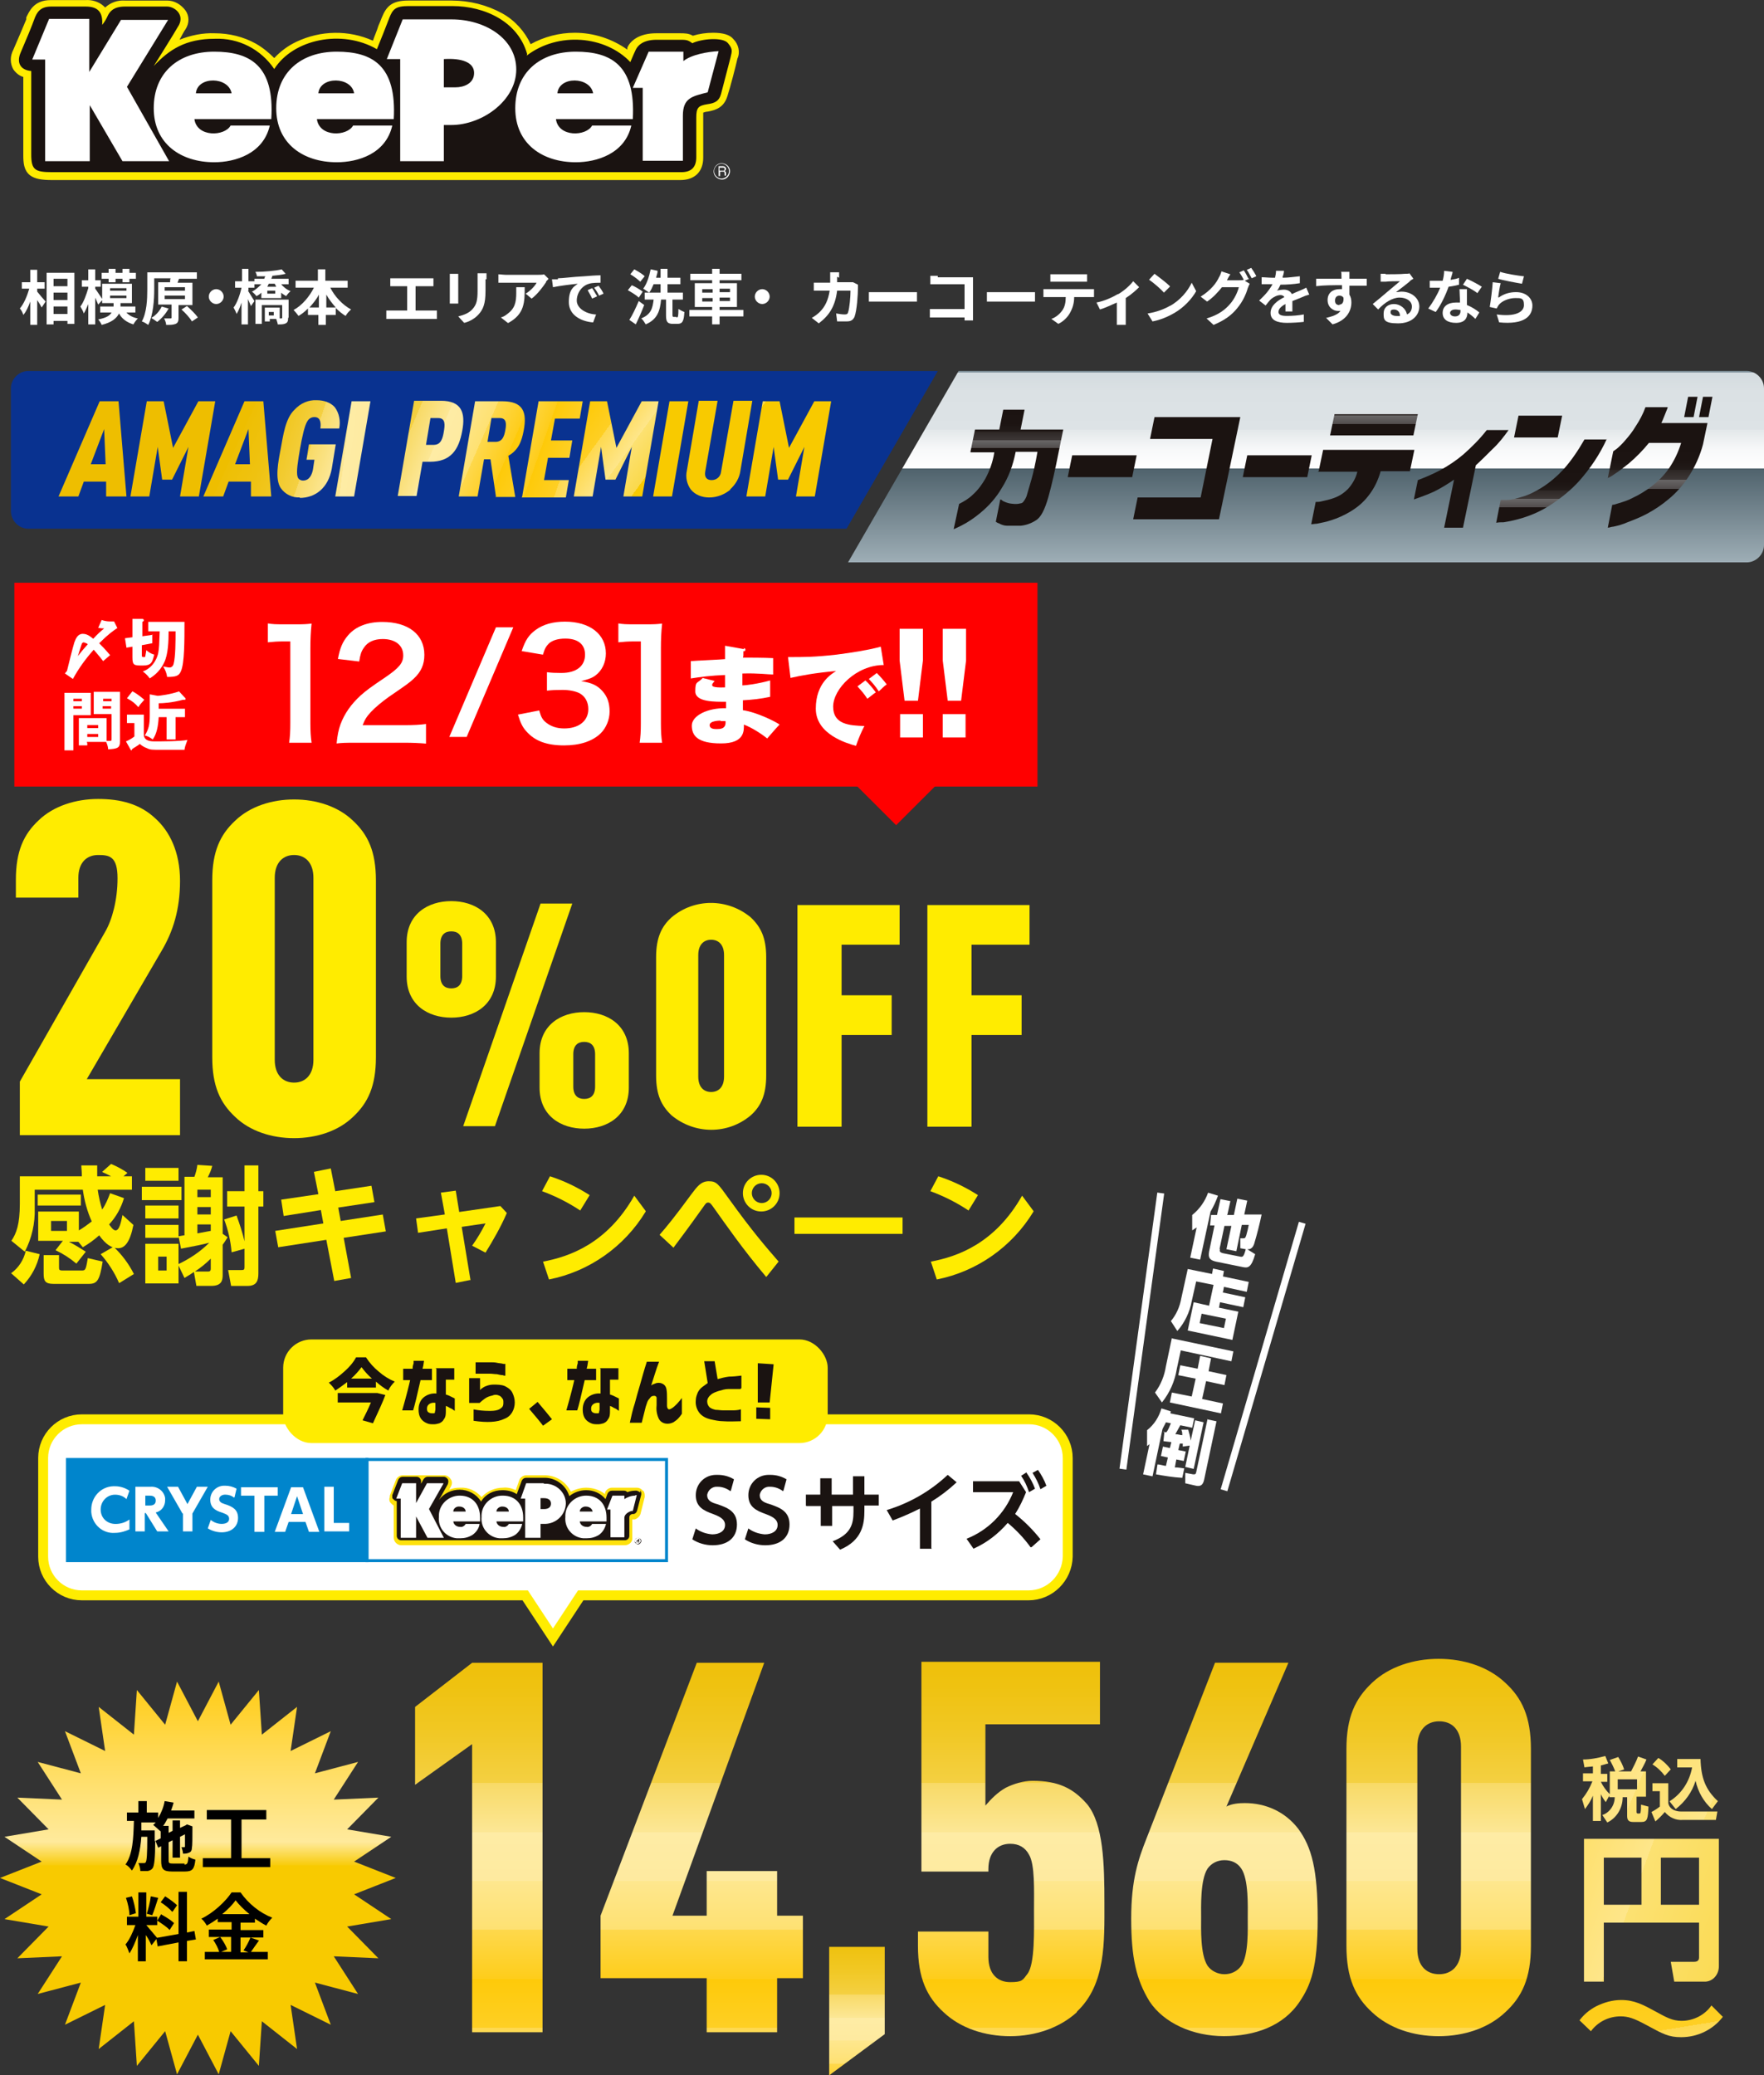 <?xml version="1.0" encoding="UTF-8"?><svg id="b" xmlns="http://www.w3.org/2000/svg" width="355.7" height="418.51" xmlns:xlink="http://www.w3.org/1999/xlink" viewBox="0 0 355.7 418.51"><rect x="0" y="0" width="355.7" height="418.51" fill="#333333" stroke="none"/><defs><linearGradient id="v" x1="-833.14" y1="148.32" x2="-829.84" y2="150.52" gradientTransform="translate(11448.19 -2741.91) scale(13.7 19.2)" gradientUnits="userSpaceOnUse"><stop offset="0" stop-color="#eebe00"/><stop offset="0" stop-color="#eebf04"/><stop offset=".1" stop-color="#efc210"/><stop offset=".2" stop-color="#f1c825"/><stop offset=".3" stop-color="#f4d042"/><stop offset=".3" stop-color="#f8da67"/><stop offset=".4" stop-color="#fce795"/><stop offset=".4" stop-color="#feeca5"/><stop offset=".5" stop-color="#feea9f"/><stop offset=".5" stop-color="#fee78e"/><stop offset=".6" stop-color="#fee172"/><stop offset=".6" stop-color="#fed84c"/><stop offset=".7" stop-color="#fecd1b"/><stop offset=".7" stop-color="#ffc800"/><stop offset=".7" stop-color="#feca09"/><stop offset=".8" stop-color="#fecf24"/><stop offset=".8" stop-color="#fed94f"/><stop offset=".9" stop-color="#fee68a"/><stop offset=".9" stop-color="#feeca5"/><stop offset=".9" stop-color="#fdea9f"/><stop offset=".9" stop-color="#fde78e"/><stop offset=".9" stop-color="#fce172"/><stop offset="1" stop-color="#fad94c"/><stop offset="1" stop-color="#f8cf1b"/><stop offset="1" stop-color="#f8ca00"/></linearGradient><linearGradient id="x" x1="-846.99" y1="148.24" x2="-844.39" y2="150.34" gradientTransform="translate(14533.57 -2741.91) scale(17.1 19.2)" xlink:href="#v"/><linearGradient id="z" x1="-834.31" y1="147.53" x2="-831.01" y2="149.63" gradientTransform="translate(11477.29 -2741.91) scale(13.7 19.2)" xlink:href="#v"/><linearGradient id="ab" x1="-829.45" y1="147.62" x2="-825.75" y2="149.62" gradientTransform="translate(10416.75 -2829.32) scale(12.5 19.7)" xlink:href="#v"/><linearGradient id="ad" x1="-777.47" y1="146.62" x2="-771.07" y2="148.72" gradientTransform="translate(5649.14 -2741.91) scale(7.2 19.2)" xlink:href="#v"/><linearGradient id="af" x1="-833.98" y1="146.73" x2="-830.58" y2="148.83" gradientTransform="translate(11160.81 -2741.91) scale(13.3 19.2)" xlink:href="#v"/><linearGradient id="ah" x1="-834.89" y1="146.14" x2="-831.39" y2="148.34" gradientTransform="translate(11256.18 -2741.91) scale(13.4 19.2)" xlink:href="#v"/><linearGradient id="aj" x1="-829.22" y1="145.98" x2="-825.42" y2="148.08" gradientTransform="translate(10193.64 -2741.91) scale(12.2 19.2)" xlink:href="#v"/><linearGradient id="al" x1="-849.79" y1="145.71" x2="-847.19" y2="147.81" gradientTransform="translate(14701.94 -2741.91) scale(17.2 19.2)" xlink:href="#v"/><linearGradient id="an" x1="-782.17" y1="145.04" x2="-775.87" y2="147.14" gradientTransform="translate(5713.34 -2741.91) scale(7.2 19.2)" xlink:href="#v"/><linearGradient id="ap" x1="-837.96" y1="146.61" x2="-834.56" y2="148.71" gradientTransform="translate(11311.28 -2825.68) scale(13.4 19.5)" xlink:href="#v"/><linearGradient id="ar" x1="-850.99" y1="145.11" x2="-848.29" y2="147.21" gradientTransform="translate(14657.77 -2741.91) scale(17.1 19.2)" xlink:href="#v"/><linearGradient id="au" x1="-895.34" y1="134.26" x2="-895.34" y2="135.26" gradientTransform="translate(165632.59 -5107.28) scale(184.7 38.6)" gradientUnits="userSpaceOnUse"><stop offset="0" stop-color="#83949e"/><stop offset="0" stop-color="#8797a1"/><stop offset="0" stop-color="#a1afb6"/><stop offset="0" stop-color="#b7c2c8"/><stop offset="0" stop-color="#c8d1d5"/><stop offset="0" stop-color="#d4dbdf"/><stop offset=".1" stop-color="#dbe1e4"/><stop offset=".3" stop-color="#dde3e6"/><stop offset=".3" stop-color="#e3e8ea"/><stop offset=".4" stop-color="#f7f8f9"/><stop offset=".5" stop-color="#fff"/><stop offset=".5" stop-color="#4f626c"/><stop offset="1" stop-color="#9fafb7"/><stop offset="1" stop-color="#1f2f37"/></linearGradient><linearGradient id="ax" x1="-859.23" y1="143.82" x2="-859.23" y2="143.12" gradientTransform="translate(19106.5 -3338.52) scale(22 23.9)" gradientUnits="userSpaceOnUse"><stop offset="0" stop-color="#1b1311"/><stop offset=".4" stop-color="#1b1311"/><stop offset=".5" stop-color="#1b1311"/><stop offset=".5" stop-color="#1c1412"/><stop offset=".5" stop-color="#221b19"/><stop offset=".5" stop-color="#2d2725"/><stop offset=".5" stop-color="#3d3736"/><stop offset=".5" stop-color="#514c4c"/><stop offset=".6" stop-color="#696767"/><stop offset=".6" stop-color="#868686"/><stop offset=".6" stop-color="#8d8d8e"/><stop offset=".6" stop-color="#868686"/><stop offset=".6" stop-color="#696767"/><stop offset=".6" stop-color="#514c4c"/><stop offset=".6" stop-color="#3d3736"/><stop offset=".7" stop-color="#2d2725"/><stop offset=".7" stop-color="#221b19"/><stop offset=".8" stop-color="#1c1412"/><stop offset="1" stop-color="#1b1311"/></linearGradient><linearGradient id="az" x1="-835.8" y1="245.92" x2="-835.8" y2="242.21" gradientTransform="translate(11839.93 -961.23) scale(13.9 4.4)" xlink:href="#ax"/><linearGradient id="bb" x1="-858.53" y1="147.53" x2="-858.53" y2="146.63" gradientTransform="translate(18783.62 -2903.21) scale(21.6 20.6)" xlink:href="#ax"/><linearGradient id="bd" x1="-835.8" y1="245.92" x2="-835.8" y2="242.21" gradientTransform="translate(11875.23 -961.23) scale(13.9 4.4)" xlink:href="#ax"/><linearGradient id="bf" x1="-858.34" y1="145.51" x2="-858.34" y2="144.71" gradientTransform="translate(18643.58 -3150.38) scale(21.4 22.3)" xlink:href="#ax"/><linearGradient id="bh" x1="-852.78" y1="148.57" x2="-852.78" y2="147.77" gradientTransform="translate(16582.67 -2794.32) scale(19.1 19.7)" xlink:href="#ax"/><linearGradient id="bj" x1="-859.82" y1="146.29" x2="-859.82" y2="145.49" gradientTransform="translate(19400.84 -3048.93) scale(22.2 21.6)" xlink:href="#ax"/><linearGradient id="bl" x1="-857.91" y1="141.72" x2="-857.91" y2="141.01" gradientTransform="translate(18694.08 -3633.46) scale(21.4 26.4)" xlink:href="#ax"/><linearGradient id="dd" x1="-875.92" y1="136.77" x2="-866.42" y2="140.47" gradientTransform="translate(23921.34 -3651.48) scale(27.2 28.8)" xlink:href="#v"/><linearGradient id="dg" x1="-850.56" y1="156.95" x2="-831.26" y2="165.05" gradientTransform="translate(11577.35 -1805.82) scale(13.5 13.2)" xlink:href="#v"/><linearGradient id="di" x1="-850.23" y1="155.5" x2="-830.83" y2="163.8" gradientTransform="translate(11504.08 -1722.24) scale(13.4 12.8)" xlink:href="#v"/><linearGradient id="dl" x1="-876.01" y1="179.58" x2="-866.91" y2="193.88" gradientTransform="translate(25444.13 -1004.58) scale(28.9 7.4)" xlink:href="#v"/><linearGradient id="dw" x1="-888.97" y1="126.97" x2="-888.97" y2="127.57" gradientTransform="translate(70979.66 -9752.76) scale(79.8 79.4)" gradientUnits="userSpaceOnUse"><stop offset="0" stop-color="#ffc800"/><stop offset=".1" stop-color="#ffca09"/><stop offset=".3" stop-color="#ffcf24"/><stop offset=".5" stop-color="#ffd94f"/><stop offset=".8" stop-color="#ffe68a"/><stop offset=".9" stop-color="#ffea9c"/><stop offset="1" stop-color="#f8cb09"/><stop offset="1" stop-color="#f8ca00"/></linearGradient><linearGradient id="em" x1="-819.57" y1="140.96" x2="-819.57" y2="142.76" gradientTransform="translate(9352.04 -3262.65) scale(11.2 25.9)" xlink:href="#v"/><linearGradient id="eo" x1="96.55" y1="90.42" x2="96.55" y2="-8.18" gradientTransform="translate(0 420.43) scale(1 -1)" xlink:href="#v"/><linearGradient id="ep" x1="141.5" y1="90.42" x2="141.5" y2="-8.18" gradientTransform="translate(0 420.43) scale(1 -1)" xlink:href="#v"/><linearGradient id="eq" x1="203.9" y1="90.42" x2="203.9" y2="-8.18" gradientTransform="translate(0 420.43) scale(1 -1)" xlink:href="#v"/><linearGradient id="er" x1="246.9" y1="90.42" x2="246.9" y2="-8.18" gradientTransform="translate(0 420.43) scale(1 -1)" xlink:href="#v"/><linearGradient id="es" x1="290.1" y1="90.42" x2="290.1" y2="-8.18" gradientTransform="translate(0 420.43) scale(1 -1)" xlink:href="#v"/></defs><g id="c"><g id="d"><g id="e"><path id="f" d="M147.2,34.51c0,.9-.7,1.7-1.6,1.7s-1.7-.7-1.7-1.6h0c0-.9.7-1.7,1.6-1.7s1.7.7,1.7,1.6h0ZM144,34.51c0,.8.7,1.5,1.5,1.5s1.5-.7,1.5-1.5-.7-1.5-1.5-1.5-1.5.7-1.5,1.5h0ZM145.8,33.51c.3,0,.5.2.6.4v.1c0,.2-.1.4-.3.5.2,0,.3.2.3.4v.5h-.3v-.5c0-.3-.2-.3-.3-.3h-.6v.9h-.3v-2h1-.1ZM145.1,33.81v.6h.7c.2,0,.3,0,.3-.3s-.1-.3-.3-.3h-.7Z" fill="#fff"/></g><g id="g"><path id="h" d="M137.3,36.31H10.5c-2,0-3.5-.2-4.5-1-1.2-1-1.3-2.5-1.3-4v-15.8c-.8-.2-1.5-.8-2-1.5-.7-1.2-.7-2.7,0-4,1.1-2.5,2-4.7,2.6-6.1v-.4C5.9,2.31,6.8.02,10.2.02h7c1.3-.1,2.7.3,3.7,1.2,0,0,.2.2.3.3C22.3.51,23.7.01,25.2.11h8.5c1.5,0,2.8.8,3.7,2,.8,1.1.8,2.6,0,3.8-.3.4-.7,1.2-1.2,2.1,2.3-.9,4.7-1.4,7.1-1.3,2.9,0,5.8.7,8.3,2.1,1.4.8,2.6,1.8,3.7,2.9,1.3-1.4,2.8-2.5,4.5-3.3,4.9-2.3,10.5-2.4,15.4-.2.3-.9.8-2,1.1-3,.3-.7.6-1.4.7-1.7.9-2.2,2-3.4,5.3-3.4h8.8c3.6,0,7.1.9,10.2,2.6,2.5,1.4,4.5,3.6,5.7,6.2,2.7-1.5,5.8-2.3,8.9-2.3,3.8,0,7.5,1.2,10.6,3.4v-.4c.6-1.4,2.4-2.9,5.8-2.9h4.8c.9,0,1.8,0,2.6.5,1.3-.4,2.7-.6,4.1-.6,2,0,3.4.4,4.1,1.3,1,1,1.4,2.6.8,3.9h0c-.3,1.4-1.5,6-2,7.5-.7,2.4-2.4,2.9-4,3.2-.3,0-.6.1-.9.2v9.1c0,2.8-1.7,4.5-4.6,4.5h.1Z" fill="#ffec00"/><path id="i" d="M106.2,11.22c6.4-4.9,15.9-4,20.9,1.3.7-1.6.8-1.9,1.1-2.5s1.2-2,4.2-2h4.6c1.3,0,1.7,0,2.6.7,1.8-.9,6.2-1.3,7.2,0,1,1.2.8,1.6.5,2.9-.3,1.2-1.5,5.8-1.9,7.3s-1.3,1.9-2.8,2.1c-1.8.3-2.2.7-2.2,2.7v8c0,2-1,3-3,3H10.5c-3.5,0-4.2-.5-4.2-3.6V14.32c-2.3-.2-3-1.8-2.1-3.8,1.2-2.8,2.2-5.2,2.7-6.6s1.2-2.6,3.4-2.6h7c2.3,0,3.5,1,3.3,3.7.5-.6.9-1.3,1.2-2,.4-.7,1.1-1.7,3.4-1.7h8.5c1.4,0,3.5,1.5,2.4,3.7-.9,1.6-5.1,8.3-5.1,8.3,3.1-3.3,6.4-5.5,12.3-5.5,4.8-.2,9.3,2.1,12,6.1,3.8-6,13.6-8.1,20.7-4,.5-1.2,2.1-5.2,2.5-6.3.7-1.8,1.3-2.4,3.9-2.4h8.8c6.6,0,13.3,3.2,15.1,9.7l-.1.3Z" fill="#1a1311"/><path id="j" d="M46.5,25.32h7.9c-1.3,5.7-7,7.4-11.2,7.4-6.7,0-12.2-3.7-12.2-10.9s5-11.4,12.2-11.4,12.2,2.8,11.5,13.6h-15.5c.5,3.7,6.1,3.5,7.3,1.3ZM39.5,18.82h7.2c-.6-3.4-6.9-3.5-7.2,0h0Z" fill="#fff"/><path id="k" d="M71.2,25.32h7.9c-1.3,5.7-6.9,7.4-11.2,7.4-6.7,0-12.2-3.7-12.2-10.9s5-11.4,12.2-11.4,12.1,2.8,11.5,13.6h-15.5c.5,3.7,6.1,3.5,7.3,1.3ZM64.2,18.82h7.2c-.5-3.4-6.9-3.5-7.2,0h0Z" fill="#fff"/><path id="l" d="M119.4,25.32h7.9c-1.3,5.7-7,7.4-11.2,7.4-6.7,0-12.2-3.7-12.2-10.9s5-11.4,12.2-11.4,12.1,2.8,11.5,13.6h-15.5c.5,3.7,6.1,3.5,7.3,1.3ZM112.4,18.82h7.2c-.6-3.4-6.9-3.5-7.2,0h0Z" fill="#fff"/><path id="m" d="M34.1,32.51l-8.5-15,8.3-13.5h-9.5l-6.4,10.5V3.81h-8.1l-3.4,8.2h2.6v20.5h9v-11.3l6.6,11.3h9.6-.2Z" fill="#fff"/><path id="n" d="M89.5,11.91v20.6h-8.8V11.91h-2.7l3.2-8h9.9c6.6,0,13,3.8,13,10.1s-6.9,11.2-13.1,11.2h-2.1v-7.6h3c1.5,0,3.7-.7,3.7-2.9s-2.6-3-6-2.8h-.1Z" fill="#fff"/><path id="o" d="M137.7,32.42h-8.1v-14.7h-2l3.2-7.3h7v1.9c1.6-1.3,4.9-1.9,7.1-2l-2.2,8.3c-3.1.8-5,1.1-5,4.7v9.1Z" fill="#fff"/></g></g><g id="p" isolation="isolate"><g isolation="isolate"><path d="M7.5,58.81c.4.5,1.4,1.7,1.7,2l-.8,1.2c-.2-.4-.5-.9-.9-1.5v5h-1.4v-4.7c-.4,1.1-.8,2-1.4,2.7-.1-.4-.4-1-.7-1.3.8-.9,1.5-2.6,1.9-4h-1.5v-1.3h1.7v-2.5h1.4v2.5h1.5v1.3h-1.5v.7-.1ZM15,54.92v10.4h-1.4v-.6h-2.8v.7h-1.4v-10.4h5.6v-.1ZM10.8,56.22v1.5h2.8v-1.5h-2.8ZM10.8,59.01v1.5h2.8v-1.5h-2.8ZM13.6,63.31v-1.5h-2.8v1.5h2.8Z" fill="#fff"/><path d="M19.8,61.42c-.1-.3-.4-.9-.6-1.4v5.4h-1.4v-4.1c-.3.7-.6,1.4-.9,1.9-.1-.4-.5-1.1-.7-1.4.7-.9,1.2-2.4,1.6-3.7v-.3h-1.3v-1.3h1.3v-2.2h1.4v2.2h1.1v1.3h-1.1v.4c.4.5,1.2,1.8,1.5,2.2l-.9,1ZM25.4,62.92c.5.6,1.3,1.1,2.4,1.3-.3.3-.7.8-.9,1.2-1.3-.4-2.3-1.1-2.9-2.2-.5,1-1.5,1.8-3.5,2.3-.1-.3-.5-.9-.7-1.1,1.5-.3,2.3-.7,2.7-1.4h-2.3v-1.2h2.7v-.7h-2.3v-3.9h6v3.9h-2.3v.7h3v1.2h-2.1l.2-.1ZM21.9,56.22h-1.4v-1.2h1.4v-.8h1.4v.8h1.4v-.8h1.4v.8h1.3v1.2h-1.3v.7h-1.4v-.7h-1.4v.7h-1.4v-.7ZM22.2,58.62h3.3v-.5h-3.3v.5ZM22.2,60.12h3.3v-.5h-3.3v.5Z" fill="#fff"/><path d="M36,61.42v2.7c0,.6-.1,1-.6,1.2s-1.1.2-1.9.2c0-.4-.2-.9-.4-1.3h1.3q.2,0,.2-.2v-2.6h-2.7v-4.5h2.4c0-.3,0-.6.1-.8h-3.3v2.3c0,2-.2,5.1-1.2,7.1-.3-.2-.9-.6-1.3-.7,1-1.8,1.1-4.5,1.1-6.4v-3.5h10v1.3h-3.8.2l-.3.8h3v4.5h-2.8v-.1ZM34,62.22c-.6,1.1-1.5,2.1-2.3,2.7-.3-.2-.8-.6-1.2-.8.9-.5,1.7-1.4,2.1-2.3l1.4.4ZM33.2,58.62h4.1v-.7h-4.1v.7ZM33.2,60.31h4.1v-.7h-4.1v.7ZM37.7,61.72c.8.7,1.8,1.7,2.2,2.3l-1.2.8c-.4-.7-1.3-1.7-2.1-2.4,0,0,1.1-.7,1.1-.7Z" fill="#fff"/><path d="M45.1,59.81c0,.8-.7,1.5-1.5,1.5s-1.5-.7-1.5-1.5.7-1.5,1.5-1.5,1.5.7,1.5,1.5Z" fill="#fff"/><path d="M50,58.62c.3.5,1.1,1.8,1.3,2.1l-.7,1c-.1-.3-.4-.9-.6-1.4v5.1h-1.3v-4.4c-.3.9-.6,1.7-1,2.3-.1-.4-.4-.9-.6-1.3.7-.9,1.3-2.6,1.6-4h-1.3v-1.3h1.4v-2.5h1.3v2.5h1.2v1.3h-1.2v.6h-.1ZM56.6,57.22c.5.6,1.2,1.2,2,1.5-.3.2-.7.7-.9,1-.3-.2-.7-.4-1-.7v1.1h-4v-1.1c-.3.3-.6.5-1,.7-.2-.3-.6-.7-.9-.9.8-.4,1.4-1,1.9-1.5h-1.4v-1.1h2c0-.2.1-.3.2-.5h-1.7c0-.3-.2-.7-.3-.9,1.9,0,4-.2,5.3-.5l.8.9c-.8.2-1.7.3-2.7.4,0,.2-.1.4-.2.6h3.5v1.1h-1.6v-.1ZM58.1,64.12c0,.6-.1.9-.5,1.1s-.9.2-1.6.2c0-.3-.2-.7-.3-1.1h-1.3v.5h-1v-2.8h3v2.2h.3c.1,0,.2,0,.2-.2v-2.5h-4.1v3.8h-1.3v-4.9h6.7v3.6l-.1.1ZM54.2,57.22c-.1.2-.2.4-.3.6h1.8c-.1-.2-.2-.4-.3-.6h-1.2ZM55.5,58.62h-1.6v.6h1.6v-.6ZM55.2,62.92h-1v.7h1v-.7Z" fill="#fff"/><path d="M66.6,58.01c.9,1.8,2.5,3.5,4.2,4.4-.4.3-.9.9-1.1,1.3-.7-.4-1.4-1-2-1.6v1.4h-2v2h-1.5v-2h-2.1v-1.3c-.6.6-1.2,1.1-1.9,1.5-.3-.4-.7-.9-1-1.2,1.7-.9,3.2-2.7,4.1-4.5h-3.7v-1.4h4.5v-2.3h1.5v2.3h4.5v1.4h-3.7.2ZM64.3,62.01v-2.6c-.5,1-1.2,1.8-1.9,2.6h1.9ZM67.7,62.01c-.7-.8-1.4-1.7-1.9-2.6v2.6h1.9Z" fill="#fff"/></g><g isolation="isolate"><path d="M79.8,56.12h7.6v1.6h-3.6v4.9h4.3v1.7h-10.2v-1.7h4.2v-4.9h-3.4v-1.6c.3,0,.8,0,1.1,0Z" fill="#fff"/><path d="M92.4,56.12v5.1h-1.7v-6h1.7v.9ZM97.9,56.31v2.4c0,2.6-.5,3.7-1.4,4.7-.8.9-2,1.5-2.9,1.7l-1.2-1.3c1.2-.3,2.2-.7,2.9-1.5.8-.9,1-1.8,1-3.7v-3.5h1.8v1.2h-.2Z" fill="#fff"/><path d="M110.1,56.92c-.6.9-1.7,2.4-2.9,3.3l-1.2-1c1-.6,1.9-1.6,2.2-2.2h-7.7v-1.7c.5,0,1,.1,1.5.1h6.5c.3,0,1,0,1.2-.1l.9.9c-.1.2-.4.4-.5.6v.1ZM102.4,65.12l-1.4-1.1c.4-.1.8-.3,1.3-.7,1.5-1.1,1.8-2.3,1.8-4.3s0-.7,0-1.1h1.7c0,3,0,5.4-3.3,7.2h-.1Z" fill="#fff"/><path d="M112.5,56.12c1,0,3-.3,5.2-.4,1.2-.1,2.5-.2,3.4-.2v1.5c-.6,0-1.7,0-2.3.2-1.5.4-2.5,1.9-2.5,3.4s1.8,2.7,3.9,2.8l-.6,1.6c-2.5-.2-4.9-1.5-4.9-4.1s1-3.1,1.8-3.7c-1.1.1-3.6.4-5,.7l-.2-1.6h1.2v-.2ZM120.3,59.81l-.9.4c-.3-.7-.6-1.1-.9-1.7l.9-.4c.3.4.7,1.2,1,1.6l-.1.1ZM121.7,59.22l-.9.4c-.3-.6-.6-1.1-1-1.6l.9-.4c.3.4.8,1.1,1,1.6Z" fill="#fff"/></g><g isolation="isolate"><path d="M128.7,59.92c-.4-.4-1.4-1-2.1-1.4l.8-1c.7.3,1.7.9,2.2,1.3l-.8,1.2-.1-.1ZM129.9,61.51c-.5,1.3-1.1,2.7-1.7,3.9l-1.3-.9c.6-.9,1.3-2.4,1.9-3.8,0,0,1.1.8,1.1.8ZM129.1,56.81c-.4-.4-1.3-1.1-2-1.5l.8-1c.7.4,1.6.9,2.1,1.4l-.9,1.1h0ZM136.5,64.01c.2,0,.3-.2.3-1.7.3.2.9.5,1.2.6-.1,1.9-.4,2.4-1.4,2.4h-.9c-1.1,0-1.4-.4-1.4-1.7v-3.2h-1c-.2,2.2-.7,4-3.1,5-.2-.3-.5-.9-.9-1.2,2-.8,2.3-2.1,2.5-3.8h-1.8v-1.4h3.2v-1.7h-1.4c-.3.7-.5,1.2-.9,1.7-.3-.2-.9-.6-1.2-.8.7-.9,1.2-2.4,1.5-3.9l1.4.3c0,.5-.2.9-.3,1.4h.9v-1.8h1.4v1.8h2.6v1.3h-2.6v1.7h3.1v1.4h-2.1v3.1q0,.4.2.4h.5l.2.1Z" fill="#fff"/><path d="M149.9,63.81h-4.8v1.6h-1.5v-1.6h-4.6v-1.3h4.6v-.6h-3.5v-4.8h3.5v-.6h-4.4v-1.3h4.4v-1h1.5v1h4.4v1.3h-4.4v.6h3.5v4.8h-3.5v.6h4.8v1.3ZM141.6,59.01h2.1v-.7h-2.1v.7ZM143.7,60.81v-.7h-2.1v.7h2.1ZM145.1,58.22v.7h2.1v-.7h-2.1ZM147.2,60.01h-2.1v.7h2.1v-.7Z" fill="#fff"/><path d="M155.2,59.81c0,.8-.7,1.5-1.5,1.5s-1.5-.7-1.5-1.5.7-1.5,1.5-1.5,1.5.7,1.5,1.5Z" fill="#fff"/></g><g isolation="isolate"><path d="M168.8,55.81v1.1h3.2l1,.5v.6c0,1.3-.2,4.6-.7,5.9-.3.6-.7.9-1.5.9h-2l-.2-1.6c.6.1,1.2.2,1.7.2s.6-.1.7-.4c.3-.8.5-3.2.5-4.4h-2.7c-.4,3.2-1.6,5-3.7,6.6l-1.4-1.1c.5-.3,1.1-.7,1.6-1.2,1.1-1.1,1.7-2.4,2-4.3h-3.2v-1.6h3.3v-2.1h1.8v1.1l-.4-.2Z" fill="#fff"/><path d="M177.1,58.92h7.8v1.9h-9.7v-1.9h1.9Z" fill="#fff"/><path d="M189.1,55.92h7.1v8.7h-1.7v-.6h-7v-1.7h7v-5h-6.9v-1.7h1.5v.3Z" fill="#fff"/><path d="M200.9,58.92h7.8v1.9h-9.7v-1.9h1.9Z" fill="#fff"/><path d="M211.6,58.31h9v1.6h-4c0,1.2-.3,2.2-.8,3.1-.4.8-1.3,1.8-2.4,2.3l-1.4-1c.9-.3,1.7-1,2.2-1.7s.7-1.6.7-2.7h-4.5v-1.6h1.2ZM213.1,55.31h6.1v1.5h-7.4v-1.5h1.3Z" fill="#fff"/><path d="M225.5,59.31c1.2-.7,2.4-1.8,3-2.6l1.2,1.2c-.6.6-1.6,1.5-2.7,2.2v5.4h-1.8v-4.5c-1.1.5-2.4,1.1-3.4,1.4l-.7-1.4c1.6-.3,3.3-1.1,4.3-1.7h.1Z" fill="#fff"/><path d="M235.9,61.72c2.1-1.2,3.6-3,4.4-4.7l.9,1.7c-.9,1.6-2.5,3.3-4.4,4.4-1.2.7-2.8,1.4-4.4,1.7l-1-1.6c1.9-.3,3.4-.9,4.6-1.6l-.1.1ZM235.9,57.81l-1.2,1.2c-.6-.7-2.1-2-3-2.6l1.1-1.2c.8.6,2.4,1.8,3.1,2.5v.1Z" fill="#fff"/><path d="M251.9,56.22l-.9.4,1,.6c-.1.2-.3.6-.4.9-.3,1.1-1,2.7-2.1,4-1.1,1.4-2.6,2.5-4.8,3.4l-1.4-1.3c2.4-.7,3.8-1.8,4.8-3,.8-.9,1.5-2.4,1.7-3.3h-3.4c-.8,1-1.8,2.1-3,2.9l-1.3-1c2.1-1.3,3.2-2.8,3.7-3.9.2-.3.4-.8.5-1.2l1.8.6c-.3.4-.6,1-.7,1.2s0,0,0,0h2.4c.4,0,.8,0,1-.1h0c-.2-.4-.6-1.1-.9-1.5l.9-.4c.3.4.7,1.2.9,1.6l.2.1ZM253.3,55.72l-.9.4c-.3-.5-.6-1.2-1-1.7l.9-.4c.3.4.8,1.2,1,1.6v.1Z" fill="#fff"/><path d="M258.7,56.01c1.1,0,2.3-.2,3.4-.3v1.4c-1.2.2-2.6.3-3.9.3-.2.4-.4.9-.7,1.2.3-.1,1-.2,1.4-.2.7,0,1.3.3,1.6.9.6-.3,1.1-.5,1.6-.7s.9-.4,1.3-.6l.6,1.4c-.4.1-1,.3-1.4.5-.5.2-1.2.5-2,.8v2.1h-1.4v-1.5c-.9.5-1.4,1-1.4,1.6s.6.8,1.7.8,2.4-.1,3.4-.3v1.5c-.8.1-2.3.2-3.4.2-1.9,0-3.3-.5-3.3-2s1.4-2.5,2.8-3.2c-.2-.3-.5-.4-.8-.4-.7,0-1.4.4-1.9.8-.4.4-.7.8-1.1,1.3l-1.3-1c1.3-1.2,2.1-2.2,2.7-3.3h-2.2v-1.4c.6,0,1.5.1,2.1.1h.6c.1-.5.2-.9.2-1.4h1.6c0,.4-.1.8-.3,1.3l.1.1Z" fill="#fff"/><path d="M272.1,55.81v.4h3.5v1.4h-3.5v1.8c.3.5.4,1,.4,1.6,0,1.6-.9,3.6-3.8,4.4l-1.3-1.3c1.2-.3,2.3-.6,2.9-1.4h-.5c-.9,0-2.1-.7-2.1-2.2s1.1-2.2,2.4-2.2.3,0,.5,0v-.8c-1.8,0-3.7,0-5.2.2v-1.5h5.1v-.4c0-.5,0-.9-.1-1h1.7v1ZM270.1,61.42c.5,0,.9-.4.8-1.4-.2-.3-.5-.4-.8-.4-.5,0-.9.3-.9,1s.4.9.9.9v-.1Z" fill="#fff"/><path d="M279.4,55.31c.6,0,3.2,0,3.9-.1.5,0,.8,0,.9-.1l.8,1.1c-.3.2-.6.3-.8.6-.6.5-1.9,1.5-2.7,2.1.4,0,.8-.1,1.1-.1,2,0,3.6,1.3,3.6,3s-1.4,3.4-4.3,3.4-2.9-.8-2.9-2,.9-1.9,2.1-1.9,2.4.9,2.6,2.1c.7-.3,1-.9,1-1.6,0-1.1-1.1-1.8-2.5-1.8s-3,1-4.3,2.4l-1.1-1.1c.9-.7,2.3-1.9,3-2.5s1.9-1.6,2.5-2.1c-.6,0-2.3,0-2.9.1h-1v-1.6h1v.1ZM281.6,63.72h.7c0-.8-.5-1.3-1.2-1.3s-.7.3-.7.6c0,.4.5.7,1.2.7Z" fill="#fff"/><path d="M292.6,56.42c.6-.1,1.2-.2,1.6-.4v1.4c-.5.1-1.2.3-2.1.4-.6,1.7-1.6,3.8-2.6,5.1l-1.5-.7c.9-1.2,1.9-2.9,2.4-4.2h-2.1v-1.4h2.6c.2-.7.3-1.4.3-2l1.7.2c0,.4-.3,1-.4,1.6h.1ZM295.8,60.01v1.5c1,.4,1.9,1,2.5,1.5l-.8,1.3c-.4-.4-1-.9-1.6-1.3h0c0,1.2-.6,2.1-2.3,2.1s-2.7-.7-2.7-2,1-2.1,2.7-2.1.6,0,.8,0c0-.9-.1-2-.1-2.7h1.5v1.7ZM293.4,63.81c.8,0,1.1-.5,1.1-1.1v-.2c-.3,0-.6-.1-1-.1-.7,0-1.1.3-1.1.7s.4.7,1,.7ZM295,57.42l.8-1.2c.9.4,2.4,1.2,3,1.6l-.9,1.3c-.7-.6-2.1-1.3-2.9-1.7Z" fill="#fff"/><path d="M302.2,60.01c1.1-.8,2.3-1.1,3.5-1.1,2.1,0,3.3,1.3,3.3,2.7,0,2.2-1.7,3.9-6.7,3.4l-.5-1.6c3.6.5,5.5-.4,5.5-1.9s-.7-1.4-1.8-1.4-2.6.5-3.3,1.4c-.2.3-.3.5-.4.7l-1.4-.3c.2-1.2.5-3.5.6-5l1.6.2c-.2.7-.4,2.1-.5,2.8l.1.1ZM307.3,55.72l-.4,1.5c-1.2-.2-3.9-.7-4.8-1l.4-1.4c1.1.4,3.8.8,4.8.9Z" fill="#fff"/></g></g><g id="q"><g id="r"><g id="s"><path id="t" d="M5.7,106.62h165l18.4-31.8H5.7c-1.9,0-3.5,1.6-3.5,3.5v24.7c0,2,1.6,3.6,3.5,3.6Z" fill="#093290"/></g></g><g id="u"><path id="w" d="M21.4,100.12v-3h-4.5l-1.1,3h-4l8.3-19.2h3.8l1.6,19.2h-4.1ZM21,86.52l-2.7,7.1h3l-.3-7.1Z" fill="url(#v)"/><path id="y" d="M36.3,100.12l1.7-10-3.3,6.6h-2l-.9-6.6-1.7,10h-3.8l3.3-19.2h3.4l1.9,9.4,5.1-9.4h3.4l-3.3,19.2s-3.8,0-3.8,0Z" fill="url(#x)"/><path id="aa" d="M50.6,100.12v-3h-4.5l-1.1,3h-4l8.3-19.2h3.8l1.6,19.2h-4.1ZM50.1,86.52l-2.7,7.1h3l-.3-7.1Z" fill="url(#z)"/><path id="ac" d="M60.5,100.31c-1.5.1-3-.6-3.9-1.9-1.2-1.8-.5-5.3,0-7.9s.9-6.1,2.8-7.9c1.2-1.3,2.8-2,4.5-1.9,1.3,0,2.7.4,3.6,1.4.9,1.2,1.2,2.8.9,4.3h-3.8c.1-.8.2-2.3-1.2-2.3-.6,0-1.1.3-1.4.8-.6.9-1.1,3.3-1.5,5.6s-.8,4.7-.5,5.6c.1.5.6.8,1.1.8,1.3,0,1.8-1.2,2-2.2l.3-2h-1.6l.5-3.1h5.4l-.8,4.9c-.7,3.8-3.2,5.9-6.5,5.9l.1-.1Z" fill="url(#ab)"/><path id="ae" d="M67.6,100.12l3.3-19.2h3.8l-3.3,19.2s-3.8,0-3.8,0Z" fill="url(#ad)"/><path id="ag" d="M86.8,93.12h-1.6l-1.2,6.9h-3.8l3.3-19.2h5.4c4.2,0,5,2.4,4.3,6.1-.7,3.8-2.3,6.2-6.5,6.2h.1ZM88.4,84.31h-1.6l-.9,5.4h1.6c1.5,0,1.8-1.5,2-2.7s.4-2.7-1.1-2.7h0Z" fill="url(#af)"/><path id="ai" d="M100,100.12l-1.1-7.5h-1.3l-1.3,7.5h-3.8l3.3-19.2h5.5c4.2,0,5,2.2,4.3,5.9-.4,2.1-1,3.9-3.1,5.1l1.4,8.3h-4l.1-.1ZM100.7,84.31h-1.6l-.8,4.8h1.6c1.5,0,1.8-1.3,2-2.4s.3-2.4-1.1-2.4h-.1Z" fill="url(#ah)"/><path id="ak" d="M105.3,100.12l3.3-19.2h8.9l-.6,3.5h-5l-.8,4.4h4.3l-.6,3.5h-4.3l-.8,4.5h5l-.6,3.5h-8.9l.1-.2Z" fill="url(#aj)"/><path id="am" d="M125.7,100.12l1.7-10-3.3,6.6h-2l-.9-6.6-1.7,10h-3.8l3.3-19.2h3.4l1.9,9.4,5.1-9.4h3.4l-3.3,19.2s-3.8,0-3.8,0Z" fill="url(#al)"/><path id="ao" d="M131.7,100.12l3.3-19.2h3.8l-3.3,19.2s-3.8,0-3.8,0Z" fill="url(#an)"/><path id="aq" d="M147.3,98.72c-1.2,1-2.7,1.6-4.3,1.6-1.4,0-2.8-.5-3.7-1.6-.8-1.1-1.1-2.5-.8-3.8l2.4-14.1h3.8l-2.5,14.3c-.2,1.2.4,1.7,1.3,1.7,1,0,1.8-.7,1.9-1.7l2.5-14.3h3.8l-2.4,14.1c-.2,1.5-1,2.8-2.1,3.8h.1Z" fill="url(#ap)"/><path id="as" d="M160.5,100.12l1.7-10-3.3,6.6h-2l-.9-6.6-1.7,10h-3.8l3.3-19.2h3.4l1.9,9.4,5.1-9.4h3.4l-3.3,19.2h-3.8,0Z" fill="url(#ar)"/></g></g><g id="at"><path id="av" d="M352.2,74.81h-158.9l-22.3,38.6h181.2c1.9,0,3.5-1.6,3.5-3.5v-31.6c0-1.9-1.6-3.5-3.5-3.5Z" fill="url(#au)"/><g id="aw"><path id="ay" d="M195.7,91.02l.9-4.4h4.9l.8-4h4.3l-.8,4h8.6l-.9,4.4c-.7,3.6-1.4,6.7-2.1,9.2-.7,2.5-1.5,4.1-2.5,4.7-.9.6-2,1-3.1,1.1h-2.7c-.6,0-1.2-.2-1.7-.5-.2,0-.4-.2-.6-.3l.9-4.5c.2,0,.4.2.5.3.4.2.9.4,1.4.5.7.1,1.4.2,2.1,0,.3,0,.6-.2.7-.4.3-.4.6-.9.7-1.4.2-.7.5-1.7.9-3.1s.8-3.2,1.2-5.5h-4.4c-.5,2.6-1.4,5.1-2.8,7.3-1.1,1.9-2.6,3.6-4.3,5-1.2,1-2.5,1.9-3.9,2.6-1,.5-1.5.7-1.5.7l1.1-5.1c1-.5,2-1.1,2.8-1.9,1-.9,1.8-2,2.5-3.2.9-1.7,1.5-3.4,1.8-5.3h-4.8v-.2Z" fill="url(#ax)"/><path id="ba" d="M215.3,96.22l.9-4.4h13l-.9,4.4h-13Z" fill="url(#az)"/><path id="bc" d="M231.9,88.52l.9-4.4h17.3l-4.3,20.6h-17.3l.9-4.4h12.7l2.4-11.8h-12.7.1Z" fill="url(#bb)"/><path id="be" d="M250.6,96.22l.9-4.4h13l-.9,4.4h-13Z" fill="url(#bd)"/><path id="bg" d="M265.9,95.02l.9-4.3h18.4l-.9,4.3h-5.9c-.5,1.8-1.3,3.5-2.5,5-1,1.3-2.2,2.3-3.7,3.2-1.2.7-2.5,1.3-3.8,1.7-.9.3-1.9.5-2.9.7-.4,0-.8.1-1.1.1l.9-4.5c.4,0,.7,0,1.1-.1.9-.2,1.8-.4,2.6-.7,1.1-.4,2-1,2.8-1.8.9-1,1.6-2.2,1.9-3.5h-8l.2-.1ZM268.2,87.81l.9-4.3h16.8l-.9,4.3h-16.8Z" fill="url(#bf)"/><path id="bi" d="M304.2,86.72c-1,1.4-2,2.7-3.3,3.9-1.2,1.2-2.3,2.3-3.3,3.2l-2.6,12.6h-3.8l2-9.7c-1.3.9-2.6,1.7-4,2.4-1.3.6-2.7,1.1-4.1,1.6l.8-3.9c1.6-.6,3.2-1.3,4.7-2.1,1.6-.9,3.1-1.9,4.5-3.1,1.7-1.5,3.3-3.1,4.7-4.9h4.4Z" fill="url(#bh)"/><path id="bk" d="M324,88.52c-1.4,3.1-3.3,5.9-5.5,8.4-1.7,1.9-3.8,3.6-6,5-1.7,1.1-3.5,1.9-5.4,2.5-1.3.4-2.6.7-3.9.9-.5,0-1,0-1.5.1l.9-4.6h1.2c1,0,2-.3,3-.6,1.5-.4,2.8-1.1,4.1-1.9,1.6-1,3.1-2.3,4.4-3.7,1.6-1.8,3-3.9,4.2-6h4.5v-.1ZM305.3,88.22l.9-4.4h8.8l-.9,4.4h-8.8Z" fill="url(#bj)"/><path id="bm" d="M336.2,82.41c-.2.5-.4,1-.6,1.5s-.4,1-.6,1.4h9.3l-.9,4.3c-.6,2.3-1.6,4.5-2.9,6.5-1.1,1.7-2.5,3.3-4.1,4.6-1.3,1.1-2.8,2.1-4.3,2.9-1.3.7-2.6,1.2-3.9,1.7-.9.4-1.9.7-2.9.9-.4,0-.7.2-1.1.2l.9-4.6c.4,0,.8-.2,1.2-.3,1-.3,2-.6,2.9-1.1,1.3-.6,2.6-1.4,3.8-2.3,1.3-1,2.5-2.2,3.5-3.6,1.1-1.6,1.9-3.3,2.5-5.2h-6.5c-1.2,1.5-2.6,2.9-4,4.1-1,.8-2,1.6-3.1,2.3-.4.3-.8.5-1.2.7l1.1-5.4s.3-.2.7-.5c.6-.5,1.2-1.1,1.7-1.7.8-.9,1.5-1.8,2.1-2.8.8-1.2,1.5-2.5,2-3.9h4.5l-.1.3ZM339.6,84.12l.8-4.1h1.9l-.8,4.1h-1.9ZM342.6,84.12l.8-4.1h1.9l-.8,4.1h-1.9Z" fill="url(#bl)"/></g></g><g id="bn"><g id="bo"><path id="bp" d="M151.4,224.91c-4.6,3.9-11.3,3.9-16,0-2-1.9-3.1-4.1-3.1-8v-23.9c0-3.9,1.1-6.2,3.1-8,4.6-3.9,11.3-3.9,16,0,2,1.9,3.1,4.1,3.1,8v23.9c0,3.9-1.1,6.2-3.1,8ZM146,192.61c0-2.1-1.1-3.1-2.6-3.1s-2.6,1-2.6,3.1v24.5c0,2.1,1.1,3.1,2.6,3.1s2.6-1,2.6-3.1v-24.5Z" fill="#ffec00"/><path id="bq" d="M169.7,190.61v10.1h10.1v8h-10.1v18.5h-8.9v-44.7h20.6v8h-11.7v.1Z" fill="#ffec00"/><path id="br" d="M195.9,190.61v10.1h10.1v8h-10.1v18.5h-8.9v-44.7h20.6v8h-11.7v.1Z" fill="#ffec00"/></g><g id="bs"><path id="bt" d="M12.7,250.22h-5v-5.9h8.2v3.8c.9-.5,1.8-1.2,2.6-1.8-.9-2-1.5-4.2-1.8-6.4H7v3.7c.1,3.1-.6,6.1-2,8.8l-2.7-2.2c1-1.5,1.7-3.3,1.7-7.5v-5.5h12.5c0-1.2-.1-1.6-.1-2.2h3.2v2.2h2.8c-1.3-.7-1.5-.7-1.8-.9l1.8-1.6c1.2.5,2.3,1.1,3.3,1.8l-.8.7h1.7v2.7h-6.9c.2,1.4.5,2.7.9,4,.7-1,1.2-2.2,1.6-3.3l2.8,1c-.6,2-1.6,3.8-3,5.3.3.4.8,1.2,1.3,1.2.8,0,1.1-1.7,1.4-3.1l2.2,2c-.7,3.6-1.8,4.7-3.1,4.7s-2.5-.8-3.8-2.6c-1,.9-2.1,1.7-3.3,2.4l-.9-1.1h-1.9c1.2.6,2.3,1.3,3.4,2l-1.9,2.4c-1.3-1.1-2.7-2-4.2-2.7l1.4-1.8.1-.1ZM2.3,256.72c1.5-1.1,2.5-2.7,2.9-4.5l2.8.7c-.5,2.3-1.6,4.4-3.2,6.1l-2.6-2.3h.1ZM7.6,240.91h8.7v2.2H7.6v-2.2ZM8.8,253.11h3.1v2.4c0,.5,0,.7.7.7h3.8c.8,0,.9,0,1.3-2.5l3,.7c-.6,3.8-1.1,4.5-2.8,4.5h-7.1c-1.7,0-2-.6-2-2.1v-3.7h0ZM10.3,246.22v2h3.2v-2h-3.2ZM24,258.72c-.9-2.1-2.2-4.1-3.7-5.8l2.6-1.5c1.7,1.6,3.1,3.5,4.1,5.5l-2.9,1.8h-.1Z" fill="#ffec00"/><path id="bu" d="M36.6,239.32v2.7h-8v-2.7h8ZM36,235.52v2.6h-6.7v-2.6h6.7ZM36,243.11v2.6h-6.7v-2.6h6.7ZM36,247.02v2.6h-6.7v-2.6h6.7ZM36,250.82v8h-6.7v-8h6.7ZM33.6,253.41h-1.7v2.8h1.7v-2.8ZM36,254.91c2.3-1.1,4.4-2.5,6.2-4.3-1.1.3-3,.7-5.7,1.2l-.5-2.5s1.1-.2,1.2-.2v-11.8h2c.3-.8.5-1.6.6-2.4l3,.2c-.2.8-.5,1.5-.9,2.3h3v11.4l1,.7c-.5.8-.9,1.4-1,1.5v6.1c0,1.1-.2,2.2-2.3,2.2h-3l-.5-2.8c-.6.4-1.2.8-1.9,1.2l-1.3-2.7.1-.1ZM42.5,253.82c-1,1-2,1.8-3.2,2.6h2.6c.5,0,.6-.2.6-.6,0,0,0-2,0-2ZM42.5,239.91h-2.7v1.5h2.7v-1.5ZM42.5,243.41h-2.7v1.5h2.7v-1.5ZM39.8,248.72c1.1-.2,1.6-.3,2.7-.5v-1.3h-2.7v1.8ZM46.7,252.52c-.2-2.3-.7-4.5-1.5-6.6l2.5-.8c.6,1.7,1.2,3.4,1.6,5.2v-7h-3.5v-3.1h3.5v-5.2h2.8v5.2h1v3.1h-1v13.5c0,1.5-.4,2.5-2.2,2.5h-3.3l-.6-3.2h2.7c.5,0,.6-.1.6-.6v-3.7l-2.5.7h-.1Z" fill="#ffec00"/><path id="bv" d="M77.2,245.02l.6,3.3-8.5,1.3,1.5,8.1-3.4.6-1.6-8.3-9.7,1.5-.6-3.3,9.7-1.5-.5-2.7-7.5,1.2-.5-3.3,7.5-1.1-.9-4.5,3.4-.7.9,4.6,7.3-1.1.6,3.3-7.3,1.1.5,2.7,8.5-1.3v.1Z" fill="#ffec00"/><path id="bw" d="M94.9,258.11l-3,.6-1.8-11-5.8.9-.4-2.9,5.8-.8-.8-4.4,3-.4.7,4.3,8.3-1.2,1.3,1.4c-1.2,2.8-2.7,5.4-4.3,8l-2.7-1.4c1-1.4,1.9-2.9,2.7-4.5l-4.8.7,1.8,10.9v-.2Z" fill="#ffec00"/><path id="bx" d="M117,244.11c-2.4-1.6-5-2.9-7.7-3.9l1.6-3c2.8.9,5.5,2.2,8,3.8l-1.9,3.1h0ZM130.2,244.32c-4.3,7.1-11.4,12.1-19.5,13.7l-1.2-3.6c5.3-1,12.9-3.6,18.4-13.3l2.3,3.1v.1Z" fill="#ffec00"/><path id="by" d="M154.5,257.51c-4.8-5.7-8.1-10.5-10.6-14-.5-.7-.7-1-1.1-1s-.5.2-1,.9c-3.5,4.9-4,5.5-6,8.2l-2.8-2.6c1.4-1.6,2.9-3.4,6.5-8.3,1-1.3,1.8-2.5,3.4-2.5s1.9.5,4.2,3.7c4.6,6.4,7.3,9.5,9.9,12.5l-2.4,3-.1.1ZM157.2,240.61c0,2.1-1.7,3.7-3.7,3.7-2.1,0-3.7-1.7-3.7-3.7,0-2.1,1.7-3.7,3.7-3.7,2.1,0,3.7,1.7,3.7,3.7h0ZM151.6,240.61c0,1.1.9,2,2,2s2-.9,2-2-.9-2-2-2h0c-1.1,0-2,.9-2,2h0Z" fill="#ffec00"/><path id="bz" d="M182,245.52v3.3h-21.8v-3.3h21.8Z" fill="#ffec00"/><path id="ca" d="M195.3,244.11c-2.4-1.6-5-2.9-7.7-3.9l1.6-3c2.8.9,5.5,2.2,8,3.8l-1.9,3.1h0ZM208.4,244.32c-4.3,7.1-11.4,12.1-19.5,13.7l-1.2-3.6c5.3-1,12.9-3.6,18.4-13.3l2.3,3.1v.1Z" fill="#ffec00"/></g></g><g id="cb"><path id="cc" d="M207.4,286.22H16.5c-4.3,0-7.8,3.5-7.8,7.8v19.9c0,4.3,3.5,7.8,7.8,7.8h89.4l5.6,8.5,5.6-8.5h90.3c4.3,0,7.8-3.5,7.9-7.8v-19.9c0-4.3-3.5-7.8-7.8-7.8h-.1Z" fill="#fff" stroke="#ffec00" stroke-miterlimit="10" stroke-width="2"/><g id="cd"><g id="ce"><path id="cf" d="M147.3,300.72c-.8-.6-1.7-.9-2.6-.9-1-.1-1.9.6-2.1,1.6v.1c0,1.1.9,1.5,2,1.8,2,.7,4,1.4,4,4.1s-1.9,4.2-4.9,4.2c-1.4,0-2.9-.4-4.1-1.2l.7-2.2c.9.7,2.1,1.1,3.3,1.2,1.4,0,2.6-.6,2.6-1.9s-1.4-1.8-2.4-2.2c-2-.7-3.5-1.5-3.5-3.8s1.8-4.1,4.1-4.1h.3c1.2,0,2.3.3,3.3.9l-.6,2.2-.1.2Z" fill="#1a1311"/><path id="cg" d="M157.9,300.72c-.8-.6-1.7-.9-2.6-.9-1-.1-1.9.6-2.1,1.6v.1c0,1.1.9,1.5,2,1.8,2,.7,4,1.4,4,4.1s-1.9,4.2-4.9,4.2c-1.4,0-2.9-.4-4.1-1.2l.7-2.2c.9.7,2.1,1.1,3.3,1.2,1.4,0,2.6-.6,2.6-1.9s-1.4-1.8-2.4-2.2c-2-.7-3.5-1.5-3.5-3.8s1.8-4.1,4.1-4.1h.3c1.2,0,2.3.3,3.3.9l-.6,2.2-.1.2Z" fill="#1a1311"/><path id="ch" d="M162.5,303.61v-2.2h2.9v-3.3h2.3v3.3h4.3v-3.7h2.3v3.7h2.9v2.2h-2.9v1c0,2.7-.4,6-4.9,7.9l-1.5-1.7c3.7-1.4,4.2-3.5,4.2-6v-1.1h-4.3v4h-2.3v-4h-2.9l-.1-.1Z" fill="#1a1311"/><path id="ci" d="M187.9,312.32h-2.4v-8.1c-1.8.9-3.6,1.7-5.5,2.4l-1.2-2.1c4.6-1.4,8.8-3.8,12.3-7.1l1.8,1.5c-1.6,1.5-3.3,2.8-5.1,3.9v9.4l.1.1Z" fill="#1a1311"/><path id="cj" d="M207.8,312.01c-1.3-1.8-2.9-3.5-4.6-4.9-1.9,2.2-4.2,4-6.9,5.2l-1.4-2c4.3-1.7,7.7-5.1,9.4-9.4h-8.1v-2.2h9.3l1.4,2.2c-.6,1.5-1.3,3-2.2,4.4,1.9,1.5,3.6,3.2,5.1,5.1l-1.8,1.6h-.2ZM207,297.01c.7,1,1.3,2.1,1.7,3.2l-1.2.7c-.4-1.2-.9-2.3-1.6-3.3l1.1-.7v.1ZM209.3,296.42c.7,1,1.3,2.1,1.7,3.2l-1.2.7c-.4-1.2-.9-2.2-1.6-3.3l1.1-.6h0Z" fill="#1a1311"/></g><g id="ck"><rect id="cl" x="74" y="294.32" width="60.4" height="20.4" fill="#fff" stroke="#0085cc" stroke-width=".6"/><rect id="cm" x="13.6" y="294.32" width="60.4" height="20.4" fill="#0085cc" stroke="#0085cc" stroke-width=".6"/><g id="cn"><path id="co" d="M26.1,308.42c-.9.4-1.9.7-2.9.7-2.5.2-4.6-1.7-4.8-4.2v-.5c0-2.5,1.9-4.6,4.4-4.7h.4c1,0,2,.3,2.9.9l-.6,1.7c-.6-.6-1.4-.9-2.3-.9-1.6,0-2.9,1.3-2.9,3s1.3,2.9,3,2.9h0c1,0,2-.3,2.8-.9,0,0,0,2,0,2Z" fill="#fff"/><path id="cp" d="M30.4,299.82c1.4-.1,2.7.9,2.9,2.3v.4c0,1.2-.7,2.2-1.9,2.5l2.6,3.8h-2.3l-2.3-3.7h-.2v3.7h-1.9v-9h3.1ZM29.3,301.61v2h.7c.5,0,1.4,0,1.4-1s-.9-1-1.4-1h-.7Z" fill="#fff"/><path id="cq" d="M36.8,305.22l-3.1-5.4h2.2l1.9,3.5,1.9-3.5h2.2l-3.1,5.4v3.6h-1.9v-3.6h-.1Z" fill="#fff"/><path id="cr" d="M47.2,302.01c-.5-.4-1.1-.6-1.8-.6s-1.2.4-1.2.9.4.8,1.1,1c1.6.5,2.7,1.1,2.7,2.8s-1.3,2.9-3.3,2.9c-1,0-2-.3-2.8-.8l.6-1.7c.6.5,1.4.8,2.2.8s1.5-.3,1.5-1-.4-.9-1.5-1.3c-1.3-.4-2.3-1-2.3-2.6s1.3-2.8,2.8-2.8h.2c.8,0,1.6.2,2.3.6l-.4,1.7-.1.1Z" fill="#fff"/><path id="cs" d="M53.2,308.92h-1.9v-7.3h-2.7v-1.7h7.4v1.7h-2.7v7.3h-.1Z" fill="#fff"/><path id="ct" d="M58.2,306.92l-.7,2h-2.1l3.3-9h2.4l3.3,9h-2.1l-.7-2h-3.4ZM61.1,305.32l-1.2-3.6-1.2,3.6h2.4Z" fill="#fff"/><path id="cu" d="M67.3,299.82v7.3h3.1v1.7h-5v-9h1.9Z" fill="#fff"/></g><g id="cv"><path id="cw" d="M129.6,300.61c-.3-.4-.7-.6-1.2-.6h-5c-.6,0-1.2.4-1.4,1v.3c-1.1-.9-2.5-1.3-3.8-1.3-1.1,0-2.1.3-3.1.8-1-2.1-3.2-3.4-5.5-3.3h-3.5c-.6,0-1.2.4-1.4,1l-.7,2c-.8-.4-1.7-.6-2.6-.5-1.6,0-3.2.7-4.3,1.9-1.1-1.3-2.7-2-4.3-1.9-.8,0-1.5.1-2.2.4l.3-.6c.3-.5.3-1.1,0-1.5-.3-.5-.8-.8-1.3-.8h-8.4c-.6,0-1.2.4-1.4,1l-1.2,3.1c0,.2,0,.4-.1.6,0,.3,0,.6.3.9.2.2.4.4.6.5v6.5c0,.8.7,1.5,1.5,1.5h45.1c.7,0,1.4-.5,1.5-1.2v-4h.5c.6-.2,1.1-.7,1.2-1.3l.8-3.2v-.4c0-.3-.1-.7-.3-.9h-.1Z" fill="#fee10c"/><path id="cx" d="M129.1,301.01c-.2-.2-.4-.3-.7-.4h-.3c-.5,0-1.1.1-1.6.3-.2-.2-.4-.3-.7-.3h-2.4c-.4,0-.7.2-.9.6l-.4,1.1c-1-1.2-2.4-1.8-3.9-1.8-1.2,0-2.4.4-3.4,1.2-.7-2.3-2.9-3.8-5.2-3.7h-3.5c-.4,0-.7.2-.9.6l-1,2.7c-.9-.6-1.9-.8-2.9-.8-1.8,0-3.4.8-4.3,2.3-.9-1.5-2.6-2.4-4.3-2.4-1.6,0-3.2.7-4.2,2.1h0c.8-1.4,1.8-3.2,1.8-3.2,0-.1.1-.3.1-.5s0-.3-.1-.5c-.2-.3-.5-.5-.8-.5h-3.3c-.3,0-.6.2-.8.5l-.5.9v-.5c0-.5-.4-.9-.9-.9h-2.8c-.4,0-.7.2-.9.6l-1.2,3.1v.3c0,.2,0,.4.2.5.2.2.4.4.7.4v7c0,.5.4.9.9.9h45.1c.5,0,.9-.4.9-.9h0v-3.7c0-.6.6-.7.6-.7h.3c.4-.1.6-.4.7-.8l.8-3.1v-.2c0-.2,0-.4-.2-.6v.4Z" fill="#1b1311"/><path id="cy" d="M128.1,301.61c-.8,0-1.6.3-2.2.7v-.7h-2.4l-1.1,2.8h.7v5.6h2.8v-3.9c0-1,1.4-1.4,1.4-1.4h.3l.8-3.2h-.3v.1ZM92.7,301.61c-2.2,0-4.1,1.7-4.2,3.9v.4c-.2,2.2,1.4,4.1,3.6,4.3h.7c.9,0,1.7-.2,2.5-.7.7-.5,1.3-1.3,1.4-2.2h-2.8c-.2.4-.7.7-1.1.6-.7,0-1.3-.4-1.4-1.1h5.4v-.8c0-2.6-1.5-4.4-4.1-4.4h0ZM91.4,304.82c0-.6.6-1.1,1.3-1,.6,0,1.2.4,1.2,1h-2.5ZM118.2,301.61c-2.2,0-4.1,1.7-4.2,3.9v.4c-.2,2.2,1.4,4.1,3.6,4.3h.7c.9,0,1.7-.2,2.5-.7.7-.5,1.2-1.3,1.4-2.2h-2.8c-.2.4-.7.7-1.1.6-.7,0-1.3-.4-1.4-1.1h5.4v-.8c0-2.6-1.5-4.4-4.1-4.4h0ZM116.9,304.82c0-.6.7-1.1,1.3-1,.6,0,1.2.4,1.3,1h-2.6ZM89.4,299.11h-3.3l-2.2,4v-4h-2.8l-1.2,3.1h.9v7.9h3.1v-4.3l2.3,4.3h3.3l-3-5.8,2.9-5.1v-.1ZM101.3,301.61c-2.2,0-4.1,1.7-4.2,3.9v.4c-.2,2.2,1.4,4.1,3.6,4.3h.7c.9,0,1.7-.2,2.5-.7.7-.5,1.2-1.3,1.4-2.2h-2.7c-.2.4-.7.7-1.1.6-.7,0-1.3-.4-1.4-1.1h5.4v-.8c0-2.6-1.5-4.4-4.1-4.4h-.1ZM100.1,304.82c0-.6.7-1.1,1.3-1,.6,0,1.2.4,1.2,1h-2.6.1ZM109.6,299.11h-3.5l-1.1,3.1h.9v7.9h3.1v-2.8h.6c2.4.1,4.4-1.7,4.5-4.1h0c0-2.3-2-4.1-4.3-4h-.1l-.1-.1ZM109.7,304.32h-.7v-2.2h.7c.9,0,1.4.4,1.4,1.1s-.5,1.1-1.4,1.1h0Z" fill="#fff"/><path id="cz" d="M128.6,311.42c.2,0,.3,0,.5-.2.1-.1.2-.3.2-.4,0-.2,0-.3-.2-.5-.1-.1-.3-.2-.5-.2-.4,0-.6.3-.6.7,0,.2,0,.3.2.4.1.1.3.2.5.2M128,310.72c0-.3.3-.6.6-.6.2,0,.3,0,.4.2.1.1.2.3.2.4,0,.3-.3.6-.6.6-.2,0-.3,0-.4-.2-.1-.1-.2-.2-.2-.4" fill="#1b1311"/><path id="da" d="M128.7,310.32c.1,0,.2,0,.2.2,0,0,0,.2-.1.2,0,0,.1,0,.1.2h0v.2h-.1v-.1h0q0-.2-.1-.2h-.2v.3h-.1v-.7h.4M128.4,310.42v.2h.2s.1,0,.1-.1,0-.1-.1-.1h-.2" fill="#1b1311"/></g></g></g></g><g id="db"><g id="dc"><path id="de" d="M342.6,387.72h-19.2v11.9h-4v-28.8h27.2v25.7c0,1.6-1.1,3-2.7,3.1h-6.3l-.7-4h4.7c.8,0,1-.4,1-.9v-7h0ZM323.4,384.11h7.6v-9.5h-7.6v9.5ZM334.9,384.11h7.7v-9.5h-7.7v9.5Z" fill="url(#dd)"/></g><g id="df"><path id="dh" d="M324.6,361.92l-.8,1.5c-.4-.5-.7-1-1-1.6v5.4h-1.6v-5.1c-.4,1-1,1.9-1.6,2.7l-.6-2c.9-1.1,1.6-2.3,2.1-3.6h-1.9v-1.6h2v-1.4c-.8.1-1.3.1-1.7.2l-.3-1.6c1.5,0,3-.3,4.5-.7l.6,1.5c-.5.1-1,.3-1.5.4v1.7h1.3v1.6h-1.3c.5,1,1.1,1.8,1.8,2.5v-4.6h1.1c-.3-.8-.7-1.6-1.1-2.3l1.7-.6c.5.8.9,1.6,1.2,2.5l-1.2.4h2.6c.5-1,1-1.9,1.4-3l1.7.6c-.3.8-.8,1.6-1.2,2.4h1.1v5.1h-1.9v3.1c0,.2.1.3.3.3h.2c.1,0,.3,0,.3-.2.1-.5.1-1.1.1-1.6l1.5.4c-.1,2.4-.2,3.1-1.4,3.1h-1.7c-.8,0-1.2-.3-1.2-1.2v-3.8h-.9c0,2.2-1.2,4.2-3.1,5.1l-1-1.5c1.5-.5,2.5-2,2.5-3.6h-1.1v-.4l.1-.1ZM326.2,358.82v2h3.9v-2h-3.9Z" fill="url(#dg)"/><path id="dj" d="M333.2,359.61h3.2v4c.1.8.9,1.7,2.6,1.7h7.3l-.3,1.7h-6.7c-1.4.1-2.7-.5-3.6-1.6-.6.7-1.2,1.3-1.9,1.9l-.8-1.9c.6-.3,1.2-.7,1.7-1.1v-3.1h-1.5v-1.6h0ZM334.4,354.51c1,.6,1.8,1.4,2.5,2.3l-1.2,1.3c-.7-.9-1.5-1.7-2.5-2.3l1.1-1.2.1-.1ZM336.7,363.22c2.4-1.5,4-4,4.5-6.8h-3v-1.7h4.7c.1,3.8,1,6.2,3.5,8.5l-1.2,1.6c-1.7-1.5-2.8-3.5-3.3-5.7-.7,2.3-2.1,4.2-4,5.7l-1.2-1.5v-.1Z" fill="url(#di)"/></g><g id="dk"><path id="dm" d="M347.4,406.72c-2,2.6-5.1,4.1-8.4,4.1-2.5,0-3.6-.6-7.1-2.5-2.4-1.3-3.6-1.7-5.1-1.7-2.4,0-4.6,1.1-6,3l-2.3-2.2c.9-1.2,2-2.1,3.3-2.8,1.6-.8,3.3-1.3,5.1-1.3,2.7,0,4.5,1,6.9,2.3,2.2,1.2,3.4,1.9,5.3,1.9,2.4,0,4.7-1.2,6-3.1l2.3,2.3h0Z" fill="url(#dl)"/></g></g><g id="dn"><g id="do"><path id="dp" d="M241.3,247.52c-.3.2-.6.4-.9.6v-3.1c1.5-1.2,2.6-2.8,3.2-4.5l2,.6c-.4,1.1-.9,2.2-1.5,3.2l-2.1,9.7-2-.4,1.3-6.1ZM247.4,245.02h1.4l.7-3.3,2,.4-.6,2.8h3.5c-.4,1.9-.9,3.9-1.5,5.9-.2.6-.6,1.2-1.4,1.1l1.6,1c-.8,2.8-1.5,2.8-2.5,2.6l-5.4-1.1c-1.3-.3-1.6-.8-1.4-2l1.1-5.3h-.9l.2-2.1h1.2l.7-3.2,2,.4-.6,2.7-.1.1ZM246,251.82c-.1.5-.1.7.6.9l3.5.7c.5.1.7,0,1.1-1.5l-1.1-.2v-2h.5c.4,0,.5,0,.7-.6.2-.7.4-1.5.5-2.1h-1.4l-1.1,5.3-2-.4,1-4.7h-1.4l-1,4.7.1-.1Z" fill="#fff"/><path id="dq" d="M246.4,260.61l4.7,1-.4,2-4.7-1-.2,1.1,3.9.8-1.2,5.7-9-1.9,1.2-5.7,3.1.7.9-4.2-3.5-.7-.9,4c-.4,2.2-1.4,4.3-2.9,6l-1.3-2c1.1-1.3,1.8-2.9,2.1-4.6l1.3-5.9,4.9,1,.2-1.1,2.2.5-.2,1.1,5.2,1.1-.4,2-4.6-1-.2,1.1h-.2ZM247.2,265.92l-4.9-1-.4,1.9,4.9,1,.4-1.9Z" fill="#fff"/><path id="dr" d="M236.4,269.92l12.3,2.6-.4,2-10.2-2.2-.8,3.7c-.4,2.5-1.4,4.8-3,6.8l-1.4-2c1.2-1.6,1.9-3.4,2.2-5.3l1.2-5.7.1.1ZM247.3,277.32l-.4,2-3.7-.8-.8,3.6,4.2.9-.4,2-10.3-2.2.4-2,4,.8.8-3.6-3.5-.7.4-2,3.5.7.5-2.6,2.2.5-.5,2.6,3.7.8h-.1Z" fill="#fff"/><path id="ds" d="M234.5,288.82h.7c.4-.5.6-1.1.9-1.8l-1-.2c-.2.5-.5.9-.7,1.4l-2,9.5-1.9-.4,1.3-6.1s-.1.1-.5.4v-3.2c1.5-1.2,2.4-2.7,2.9-4.4l1.9.6s-.1.3-.1.4l4.8,1-.4,1.9-2.4-.5c-.4.7-.5.9-1,1.8.6,0,1,.2,1.4.2,0-.4,0-.7-.2-1.1h1.4c.2.7.4,1.4.5,2.2l.9-4.1,1.7.4-2,9.4-1.7-.4.9-4.3-1.4.2v-.6h-.6l-.3,1.3,1.5.3-.4,1.9-1.5-.3-.3,1.6c.7,0,1.2.1,1.9.2l-.4,1.9c-1.8-.1-3.6-.4-5.3-.7l.3-2c.5,0,1,.2,1.7.3l.4-1.7-1.4-.3.4-1.9,1.4.3.3-1.2c-.2,0-1.5-.2-1.6-.2l.2-1.9-.3.1ZM243.4,286.22l1.9.4-2.5,11.8c-.2.9-.6,1.4-1.6,1.2l-2.2-.5v-2.1l1.6.3c.4,0,.5,0,.6-.4l2.3-10.8-.1.1Z" fill="#fff"/></g><rect id="dt" x="202.14" y="267.72" width="56.2" height="1.4" transform="translate(-66.94 460.11) rotate(-82.2)" fill="#fff"/><rect id="du" x="226.6" y="272.86" width="56.2" height="1.4" transform="translate(-79.35 441.24) rotate(-73.7)" fill="#fff"/></g><g id="dv"><path id="dx" d="M39.9,347.11l4.2-8,2.4,8.7,5.7-7,.6,9,7.1-5.6-1.3,8.9,8.1-4-3.2,8.5,8.7-2.3-4.9,7.6,9-.4-6.3,6.4,8.9,1.5-7.5,5,8.4,3.3-8.4,3.3,7.5,5-8.9,1.5,6.3,6.4-9-.4,4.9,7.6-8.7-2.3,3.2,8.5-8.1-4,1.3,8.9-7.1-5.6-.6,9-5.7-7-2.4,8.7-4.2-8-4.2,8-2.4-8.7-5.7,7-.6-9-7.1,5.6,1.3-8.9-8.1,4,3.2-8.5-8.7,2.3,4.9-7.6-9,.4,6.3-6.4-8.9-1.5,7.5-5-8.4-3.3,8.4-3.3-7.5-5,8.9-1.5-6.3-6.4,9,.4-4.9-7.6,8.7,2.3-3.2-8.5,8.1,4-1.3-8.9,7.1,5.6.6-9,5.7,7,2.4-8.7s4.2,8,4.2,8Z" fill="url(#dw)"/><g id="dy" isolation="isolate"><g isolation="isolate"><path d="M37.2,376.01c.6,0,.7-.3.8-1.6.4.3,1,.5,1.4.6-.2,1.9-.6,2.4-2.1,2.4h-2.6c-1.8,0-2.2-.5-2.2-2.2v-2.9l-.6.3-.6-1.5c0,3.7-.2,5.1-.5,5.6-.3.4-.6.5-1,.6h-1.5c0-.5-.2-1.2-.4-1.6h1.1c.2,0,.3,0,.4-.2.2-.3.3-1.6.3-5.1h-1.2c-.2,2.7-.7,5.1-1.9,6.8-.3-.4-.8-1-1.3-1.2,1.5-2.1,1.6-5.4,1.7-8.8h-1.4v-1.7h2.3v-2.3h1.7v2.3h2.3v1.1c.6-1,1.1-2.2,1.3-3.4l1.8.3c-.1.5-.3,1-.5,1.6h4.7v1.6h-5.4c-.3.5-.5,1-.9,1.5h1.1v1.4l.8-.4v-2.1h1.5v1.5l1.1-.5h0l.3-.2,1.1.4v.2c0,2.1,0,3.7-.1,4.1,0,.5-.2.9-.6,1-.4.2-.8.2-1.2.2,0-.4-.2-1-.3-1.3h.5c.1,0,.2,0,.2-.2v-2.4l-1,.5v4.2h-1.5v-3.5l-.8.4v3.6c0,.6.1.7.9.7h2.3v.2ZM32.4,370.72v-1.6.2c-.4-.3-1.1-1-1.5-1.3.2-.2.3-.3.5-.5h-2.9v1.6h2.7v2.2l1.2-.6h0Z"/><path d="M54.5,374.72v1.8h-13.6v-1.8h5.7v-7.8h-4.9v-1.9h12v1.9h-5v7.8h5.9-.1Z"/></g><g isolation="isolate"><path d="M30.5,392.22c-.2-.5-.6-1.3-1.1-2v5.3h-1.6v-5.3c-.5,1.4-1.1,2.8-1.7,3.7-.2-.5-.5-1.4-.8-1.8.8-.9,1.5-2.5,2-3.9h-1.7v-1.7h2.3v-4.9h1.6v4.9h2.2v1.7h-2.2c.4.5,1.9,2.2,2.2,2.6l-1.1,1.4h-.1ZM26.1,386.22c0-.9-.3-2.4-.7-3.5l1.2-.3c.4,1.1.7,2.5.8,3.4l-1.3.4ZM31.9,382.72c-.4,1.2-.8,2.6-1.2,3.5l-1.1-.3c.3-.9.7-2.5.8-3.5l1.5.3ZM37.7,391.51v4h-1.7v-3.8l-4.2.8-.3-1.7,4.5-.8v-8.5h1.7v8.2l1.5-.3.3,1.7-1.8.3v.1ZM32.6,386.11c.9.5,2,1.2,2.5,1.7l-.9,1.4c-.5-.6-1.6-1.3-2.5-1.9l.8-1.3.1.1ZM34.7,385.51c-.5-.6-1.5-1.4-2.3-1.9l.9-1.2c.8.5,1.9,1.3,2.4,1.8l-.9,1.3h-.1Z"/><path d="M52.3,391.22c-.6.8-1.2,1.7-1.7,2.4h3.4v1.5h-12.7v-1.5h2.9c-.2-.7-.7-1.7-1.2-2.4l1.4-.6h-2.3v-1.5h4.6v-1.5h-2.8v-.7c-.7.5-1.5,1-2.2,1.4-.2-.4-.7-1.1-1.1-1.4,2.5-1.2,4.9-3.5,6.1-5.3h1.8c1.6,2.3,4,4.2,6.4,5.1-.5.5-.9,1-1.2,1.6-.8-.4-1.5-.9-2.3-1.4v.8h-2.9v1.5h4.6v1.5h-4.6v3h1.6l-1-.4c.5-.7,1.1-1.8,1.4-2.6l1.7.6.1-.1ZM44.4,390.61c.6.8,1.2,1.8,1.4,2.5l-1.2.5h2v-3h-2.2ZM50.3,386.01c-1.1-.9-2.1-1.9-2.8-2.8-.6.9-1.6,1.9-2.7,2.8h5.5Z"/></g></g></g><g id="dz"><rect id="ea" x="57.1" y="270.11" width="109.8" height="20.9" rx="5.7" ry="5.7" fill="#ffec00"/><g id="eb"><path id="ec" d="M71.8,273.72h2c.7,1.1,1.6,2.1,2.6,2.9.9.8,2,1.5,3.2,2-.5.5-1,1.1-1.3,1.8-.9-.5-1.7-1.1-2.5-1.8v1.2h-5.8v-1.1c-.8.6-1.6,1.2-2.4,1.7-.3-.6-.8-1.1-1.3-1.6,1.2-.6,2.2-1.4,3.2-2.3.9-.8,1.7-1.7,2.3-2.8h0ZM75.8,280.92h.3l1.6.4c-.5,1.4-1.4,3.3-2.5,5.7l-2.1-.6c.6-1.2,1.2-2.4,1.7-3.6h-6.7v-1.9h7.7ZM70.8,278.01h4.2c-.8-.7-1.5-1.5-2.1-2.3-.6.8-1.3,1.6-2.1,2.3Z" fill="#1a1311"/><path id="ed" d="M81.3,278.32v-2.3h1.9c0-.5.1-.8.2-1.1v-.5h2.1c-.1.8-.2,1.3-.3,1.6h1.9v2.3h-2.3c-.7,3.1-1.2,5.2-1.5,6.1h-2.2c.9-3.1,1.4-5.2,1.6-6.1h-1.5.1ZM87.8,275.92h3.8v2.3h-1.7v3c.4.1.8.3,1.2.5.4.2.6.3.6.3v2.5c-.4-.3-.7-.5-1-.6-.3-.2-.5-.3-.8-.4v1c0,.6,0,1.2-.4,1.7-.2.4-.5.6-.9.8-.4.1-.7.2-1.1.2-.5,0-1,0-1.4-.2-.5-.2-.9-.5-1.2-.9-.4-.6-.5-1.2-.5-1.9,0-.9.3-1.8,1-2.4s1.7-.9,2.6-.8v-5l-.2-.1ZM87.4,285.01c.1,0,.3,0,.3-.2s.1-.4.1-.6v-1.3c-.4-.1-.9,0-1.2.2-.3.2-.5.5-.5.9,0,.3,0,.6.3.8.3.2.6.2.9.2h.1Z" fill="#1a1311"/><path id="ee" d="M94.6,282.82v-4.9h2.2v2.4s.1-.1.3-.3c.3-.2.6-.4.9-.5.5-.2,1-.3,1.5-.3.8,0,1.6,0,2.3.3.6.3,1.2.7,1.5,1.3.3.6.5,1.3.5,2,0,1.4-.7,2.8-2.1,3.3-1.4.7-3.5.8-6.2.4v-2.3c1,.2,2.1.3,3.1.3.6,0,1.2,0,1.8-.2.3-.1.6-.3.9-.6.2-.3.2-.6.2-.9s0-.6-.2-.8c-.2-.3-.4-.5-.7-.6-.4-.2-.9-.2-1.3,0-.5.1-1.1.3-1.5.6-.4.3-.8.6-1.1.9h-2.1v-.1ZM95.8,274.72h3c.5,0,1,0,1.4.1s.9.1,1.2.2.5,0,.5,0v2.4c-.2,0-.3,0-.5-.1-.3,0-.8-.1-1.2-.2-.5,0-.9-.1-1.4-.1h-2.9v-2.3h-.1Z" fill="#1a1311"/><path id="ef" d="M106.7,284.11l1.7-1.4c1.2,1.4,2.1,2.5,2.9,3.5l-1.8,1.3c-.6-.8-1.6-2-2.8-3.4Z" fill="#1a1311"/><path id="eg" d="M114.4,278.32v-2.3h1.9c0-.5.1-.8.2-1.1v-.5h2.1c-.1.8-.2,1.3-.3,1.6h1.9v2.3h-2.3c-.7,3.1-1.2,5.2-1.5,6.1h-2.2c.9-3.1,1.4-5.2,1.6-6.1h-1.5.1ZM120.9,275.92h3.8v2.3h-1.7v3c.4.1.8.3,1.2.5.4.2.6.3.6.3v2.5c-.4-.3-.7-.5-1-.6-.3-.2-.5-.3-.8-.4v1c0,.6,0,1.2-.4,1.7-.2.4-.5.6-.9.8-.4.1-.7.2-1.1.2-.5,0-1,0-1.4-.2-.5-.2-.9-.5-1.2-.9-.4-.6-.5-1.2-.5-1.9,0-.9.3-1.8,1-2.4s1.7-.9,2.6-.8v-5l-.2-.1ZM120.5,285.01c.1,0,.3,0,.3-.2s.1-.4.1-.6v-1.3c-.4-.1-.9,0-1.2.2-.3.2-.5.5-.5.9,0,.3,0,.6.3.8.3.2.6.2.9.2h.1Z" fill="#1a1311"/><path id="eh" d="M130.4,274.61h2.5c-.3.8-.6,1.6-.8,2.3-.2.7-.5,1.5-.8,2.5.2-.2.5-.3.8-.4.4-.2,1-.2,1.4,0,.5.2.8.6.9,1.2.1.6.1,1.2.1,1.8v1.5c0,.4.2.7.4.7.3,0,.5-.2.7-.3.3-.2.6-.5.9-.8.3-.3.5-.6.7-.8,0-.1.2-.2.3-.4v3.2c-.2.3-.5.7-.8,1s-.6.5-.9.7c-.4.2-.8.3-1.2.3-.8,0-1.5-.4-1.8-1.1-.4-.9-.5-1.8-.4-2.7v-1.4c0-.3-.3-.5-.7-.4-.3,0-.5.2-.7.5-.2.2-.4.5-.5.8s-.2.6-.3.9c-.1.5-.3,1.1-.4,1.6-.1.5-.3,1.1-.4,1.6h-2.4c.3-1.4.6-2.7,1-3.9.3-1.2.7-2.5,1.1-3.9.4-1.4.8-2.9,1.3-4.4v-.1Z" fill="#1a1311"/><path id="ei" d="M149.3,280.11h-2.4c-.7,0-1.3.2-2,.4-.6.2-1.2.4-1.6.8-.4.3-.7.8-.7,1.3s.2.9.5,1.2c.4.3.8.4,1.2.5.5,0,1,.1,1.5.1h1.8c.5,0,1.1,0,1.8-.2v2.4c-1.2,0-2.3.1-3.5,0-.9,0-1.8-.2-2.7-.4-.8-.2-1.6-.6-2.1-1.2-.6-.7-.9-1.7-.8-2.6,0-.6.2-1.1.4-1.6.2-.4.5-.8.9-1.1.4-.3.7-.5,1.1-.8l-.7-4.4h2.1l.6,3.6c.7-.2,1.5-.4,2.3-.5.8,0,1.7-.1,2.5-.2v2.5l-.2.2Z" fill="#1a1311"/><path id="ej" d="M152.5,286.11v-2.3c.1,0,2.8.1,2.8.1v2.3c-.1,0-2.8-.1-2.8-.1ZM152.9,274.92l3.1.2-.8,7.7h-2.4v-7.9h.1Z" fill="#1a1311"/></g></g><g id="ek"><g id="el"><path id="en" d="M167.2,418.51v-25.9h11.2v17.6l-11.2,8.3Z" fill="url(#em)"/></g></g><path d="M4,228.82v-10.7l17.2-30.2c1.4-2.4,2.5-6.4,2.5-10.8s-1.6-4.7-3.9-4.7-4,1.5-4,4.6v4H3.2v-3.6c0-5.8,1.6-9.2,4.6-12,3-2.9,7.5-4.3,12-4.3s8.4,1,11.5,3.9c2.9,2.6,5,6.8,5,12.6s-1.4,10.2-3.7,14.1l-15.1,25.9h18.8v11.3H4v-.1Z" fill="#ffec00"/><path d="M71.2,225.22c-3,2.9-7.4,4.3-11.9,4.3s-8.9-1.4-11.9-4.3c-3-2.8-4.6-6.2-4.6-12v-35.7c0-5.8,1.6-9.2,4.6-12,3-2.9,7.4-4.3,11.9-4.3s8.9,1.4,11.9,4.3c3,2.8,4.6,6.2,4.6,12v35.7c0,5.8-1.6,9.2-4.6,12ZM63.2,177.02c0-3.1-1.7-4.6-3.9-4.6s-3.9,1.5-3.9,4.6v36.7c0,3.1,1.7,4.6,3.9,4.6s3.9-1.5,3.9-4.6v-36.7Z" fill="#ffec00"/><path d="M91,205.22c-4.7,0-9-2.6-9-8.3v-6.9c0-5.7,4.3-8.3,9-8.3s9,2.6,9,8.3v6.9c0,5.7-4.3,8.3-9,8.3ZM93.2,190.32c0-1.8-.9-2.5-2.2-2.5s-2.2.7-2.2,2.5v6.5c0,1.8.9,2.5,2.2,2.5s2.2-.7,2.2-2.5v-6.5ZM99.8,227.11h-6.4l15.6-44.9h6.4l-15.6,44.9ZM117.8,227.61c-4.7,0-9-2.6-9-8.3v-6.9c0-5.7,4.3-8.3,9-8.3s9,2.6,9,8.3v6.9c0,5.7-4.3,8.3-9,8.3ZM120,212.61c0-1.8-.9-2.5-2.2-2.5s-2.2.7-2.2,2.5v6.5c0,1.8.9,2.5,2.2,2.5s2.2-.7,2.2-2.5v-6.5Z" fill="#ffec00"/><path d="M95.2,409.82v-58.1l-11.5,8.2v-15.7l11.5-8.9h14.2v74.5h-14.2Z" fill="url(#eo)"/><path d="M156.7,398.92v10.9h-14.2v-10.9h-21.4v-12.6l19.4-51h13.6l-18.5,51h6.9v-9h14.2v9h5.2v12.6h-5.2Z" fill="url(#ep)"/><path d="M217.1,405.82c-3.4,3.1-8.3,4.8-13.4,4.8s-10-1.6-13.4-4.8c-3.4-3.1-5.2-6.9-5.2-13.4v-2.9h14.2v5.1c0,3.5,1.9,5.1,4.4,5.1s2.5-.4,3.5-1.7c1.5-2,1.3-8.8,1.3-12.8s.2-9.2-1-11.2c-.8-1.5-2.1-2.2-3.8-2.2-2.5,0-4.4,1.7-4.4,5.1v.5h-13.5v-42.3h36v12.6h-23.1v16.4c1.2-1.4,2.5-2.7,4.1-3.6,1.6-.8,3.6-1.4,5.4-1.4,5.2,0,8.2,1.5,11,4.7,3.3,4,3.5,12.1,3.5,19.9s.3,16.4-5.5,21.9l-.1.2Z" fill="url(#eq)"/><path d="M262.1,403.61c-3.3,5-9.1,7-15.3,7s-12.1-2.6-15-7c-2.7-4.4-3.7-8.9-3.7-16.7s1.4-11.9,3.1-16.2l13.8-35.4h14.8l-12.5,29c1.1-.6,2.6-.7,3.7-.7,4.2,0,8.1,1.7,10.8,5.2,2.7,3.7,3.9,8.2,3.9,18.1s-1.4,13.4-3.6,16.7ZM250.3,376.82c-.8-1.2-2-1.7-3.4-1.7s-2.6.6-3.4,1.7c-1.5,2.3-1.3,7.8-1.3,9.9s-.2,7.4,1.3,9.7c.7,1,2,1.7,3.4,1.7s2.6-.6,3.4-1.7c1.5-2.2,1.3-7.5,1.3-9.7s.2-7.7-1.3-9.9Z" fill="url(#er)"/><path d="M303.5,405.82c-3.4,3.2-8.3,4.8-13.4,4.8s-10-1.6-13.4-4.8c-3.4-3.1-5.2-6.9-5.2-13.4v-39.7c0-6.5,1.8-10.2,5.2-13.4,3.4-3.2,8.3-4.8,13.4-4.8s10,1.6,13.4,4.8c3.4,3.1,5.2,6.9,5.2,13.4v39.7c0,6.5-1.8,10.3-5.2,13.4ZM294.6,352.22c0-3.5-1.9-5.1-4.4-5.1s-4.4,1.7-4.4,5.1v40.8c0,3.5,1.9,5.1,4.4,5.1s4.4-1.7,4.4-5.1v-40.8Z" fill="url(#es)"/><rect x="2.9" y="117.52" width="206.3" height="41.1" fill="red"/><polygon points="190.9 156.22 180.7 166.41 170.5 156.22 190.9 156.22" fill="red"/><path d="M23.7,126.62c-.9.6-1.9,1.3-3.7,3.1.4.4,1.3,1.3,2.2,2.4l-1.4,1.2c-1-1.3-1.5-1.8-1.9-2.3-1.6,1.8-3,3.7-4.2,5.9l-1.6-1.1c.1-.2.2-.3.4-.5.2-.8,1.2-4.9,1.5-5.8.3-.8.7-1.7,1.7-1.7s1.7.7,2.1,1c.9-1,1.5-1.5,2.2-2.1-.4,0-.6,0-1.2-.1l.7-1.6c.8.3,1.5.3,1.7.3h.8l.7,1.4v-.1ZM17,129.52c-.3,0-.5.2-.5.3-.1.2-.6,1.9-.8,2.5.6-.8,1.1-1.4,2-2.4-.2-.2-.5-.3-.7-.3v-.1Z" fill="#fff"/><path d="M30.7,127.91v1.8c.1,0-2.1.4-2.1.4v2.1c0,.1,0,.3.3.3s.4,0,.4-.2c0-.1.2-1,.2-1.2.8.7,1.3.8,1.6.9-.4,1.6-.6,2.2-2.3,2.2s-2.1,0-2.1-1.6v-2.2l-1.2.2-.3-1.9,1.5-.2v-3.7h2c.2,0,.3.1.3.3s-.2.2-.3.3v2.9l2.1-.3-.1-.1ZM29.9,127.31v-1.9h7.3c0,3.8,0,8.3-.7,9.9-.4,1-1,1.2-2.8,1.2-.1-.7-.3-1.3-.8-2.1.2,0,1,.2,1.2.2s.7,0,.9-.7c.4-1.4.4-4.8.4-6.6h-1.4c0,2-.1,4.7-.9,6.3-1,2.1-2.5,2.9-2.9,3.2-.5-.7-1-1.1-1.4-1.4,2.4-.9,3-3.2,3.1-3.7.2-1.1.2-1.7.3-4.4h-2.3Z" fill="#fff"/><path d="M18.3,139.72v4.5h-3.5v7.1h-1.8v-11.6h5.3ZM16.5,141.41v-.5h-1.7v.5h1.7ZM14.8,142.41v.5h1.7v-.5h-1.7ZM17.6,149.91v.4h-1.7v-5.5h5.6v4.6h.7c.3,0,.3-.1.3-.5v-4.9h-3.6v-4.5h5.3v10c0,1.3-.5,1.5-2.4,1.6,0-.3-.1-.9-.4-1.5h-3.9l.1.3ZM19.8,146.82v-.6h-2.2v.6h2.2ZM17.6,148.02v.6h2.2v-.6h-2.2ZM22.5,141.41v-.5h-1.7v.5h1.7ZM20.7,142.41v.5h1.7v-.5h-1.7Z" fill="#fff"/><path d="M29,144.11v4c0,1,.8,1.4,2.1,1.4s5.3,0,6.7-.3c-.4,1.1-.5,1.3-.6,2h-4.5c-2,0-2.4,0-3-.3-.8-.3-1.2-.6-1.5-.9-.1.1-.5.4-.7.5-.5.3-.8.5-.9.6,0,.1,0,.2-.1.2s-.1,0-.2-.2l-.9-1.6c.7-.3,1.2-.6,1.7-1v-2.7h-1.5v-1.7h3.4ZM26.7,139.41c.4.2,1.1.6,2.4,1.7-.7.8-.9,1-1.2,1.5-.7-.8-1.2-1.2-2.3-1.8l1.1-1.4ZM37.3,142.82v1.8h-1.9v4.5h-1.8v-4.5h-1.6c-.1,1.8-.4,3.4-1.2,4.5-.8-.6-1.2-.7-1.6-.8.8-1.3,1-2.2,1-4.2v-4.1l1.6.3c.3,0,2.7-.3,4.3-.9l1.3,1.4v.2c0,.1-.1.1-.2.1h-.3c-2.3.6-4,.7-4.9.7v1.1h5.3v-.1Z" fill="#fff"/><g id="et"><g id="eu"><path d="M149.9,130.72c.2,0,.4,0,.4.3s-.2.3-.4.3c0,.9,0,1.1-.1,1.3,1,0,4.4,0,6.1.1v3.3c-1.1,0-3-.3-6.2-.2v2.4c.6,0,3.1-.3,5.6-1v3.3c-1.8.4-3.7.6-5.5.7v2c2.8.4,6.6,2.3,7.4,2.9-.7.7-1.1,1.2-2.5,2.8-1.1-.9-3.1-2.2-4.7-2.8,0,1.2.2,3.8-4.6,3.8s-5.9-1.6-5.9-3.6,3.2-3.6,6.9-3.5v-1.3c-2.2,0-6.2.1-6.2-2.1s.4-1.5,1.5-2.7l2.4.6c-.4.5-.5.6-.5.8s0,.6,2.6.5v-2.5c-2.7.1-5.1.4-6.9.7v-3.5c1.1-.1,5.9-.3,6.9-.4v-2.7l3.9.7-.2-.2ZM145.3,145.32c-.1,0-2.2,0-2.2.9s1.2.8,1.6.8c1.1,0,1.7-.4,1.6-1.6h-1v-.1Z" fill="#fff"/><path d="M178.2,134.11c-5.5,0-10.2,4.8-10.2,8.4s3.3,3.8,6.3,3.9c-.5.9-1.3,2.8-1.7,4-1.8-.5-8.1-2.3-8.1-7.5s3.2-7,4.1-7.6c-4.3.4-7,.9-9.2,1.4l-.5-4.2c3.4,0,5.3,0,9.8-.5,3.2-.4,6.8-1,8.9-1.6l.6,3.7h0ZM174.5,137.22c.7.6,1.6,1.7,2.1,2.4-.6.4-.9.7-1.7,1.3-.8-1.2-1.1-1.5-2-2.5l1.6-1.2h0ZM176.8,135.72c.6.6,1.5,1.6,2,2.3-.6.4-.9.8-1.6,1.4-.8-1.2-1.1-1.5-2-2.5l1.6-1.2Z" fill="#fff"/><path d="M186.1,126.81v6.4l-1,8.1h-2.7l-1-8.1v-6.4h4.7ZM181.5,144.02h4.6v4.7h-4.6v-4.7Z" fill="#fff"/><path d="M194.8,126.81v6.4l-1,8.1h-2.7l-1-8.1v-6.4h4.7ZM190.1,144.02h4.6v4.7h-4.6v-4.7Z" fill="#fff"/></g><g id="ev"><path d="M58.3,149.78c.18-1.17.24-2.34.24-3.9v-16.53h-1.44c-1.11,0-1.98.06-3.09.18v-3.81c.93.15,1.59.18,3,.18h2.76c1.53,0,1.98-.03,3.06-.15-.18,1.77-.24,3.15-.24,4.95v15.18c0,1.59.06,2.67.24,3.9h-4.53Z" fill="#fff"/><path d="M71.74,149.78c-2.34,0-2.82.03-3.87.15.18-1.71.39-2.76.78-3.84.81-2.19,2.16-4.11,4.11-5.88,1.05-.93,1.95-1.62,4.95-3.63,2.76-1.89,3.6-2.88,3.6-4.41,0-2.04-1.59-3.3-4.14-3.3-1.74,0-3.06.6-3.81,1.77-.51.72-.72,1.38-.93,2.76l-4.29-.51c.42-2.28.96-3.51,2.07-4.8,1.5-1.74,3.87-2.67,6.87-2.67,5.25,0,8.49,2.52,8.49,6.63,0,1.98-.66,3.42-2.13,4.8-.84.78-1.14,1.02-5.04,3.69-1.32.93-2.82,2.19-3.57,3-.9.96-1.26,1.56-1.71,2.7h8.4c1.89,0,3.39-.09,4.38-.24v3.96c-1.41-.12-2.61-.18-4.53-.18h-9.63Z" fill="#fff"/><path d="M108.73,143.27c.39,1.38.66,1.86,1.41,2.46.99.78,2.19,1.17,3.63,1.17,2.97,0,4.86-1.53,4.86-3.9,0-1.38-.6-2.52-1.68-3.15-.72-.42-2.13-.72-3.45-.72s-2.19.03-3.21.15v-3.72c.96.12,1.62.15,2.91.15,3,0,4.77-1.38,4.77-3.69,0-2.07-1.41-3.24-3.96-3.24-1.47,0-2.55.33-3.27.93-.6.57-.9,1.08-1.26,2.31l-4.29-.72c.75-2.22,1.44-3.27,2.85-4.29,1.53-1.11,3.48-1.65,5.88-1.65,5.01,0,8.25,2.52,8.25,6.42,0,1.8-.78,3.45-2.07,4.41-.66.51-1.32.75-2.91,1.17,2.13.33,3.24.84,4.29,2.01.99,1.11,1.44,2.37,1.44,4.14,0,1.62-.69,3.27-1.8,4.38-1.65,1.59-4.17,2.43-7.38,2.43-3.51,0-5.91-.9-7.62-2.85-.75-.84-1.14-1.62-1.68-3.36l4.29-.84Z" fill="#fff"/><path d="M128.98,149.78c.18-1.17.24-2.34.24-3.9v-16.53h-1.44c-1.11,0-1.98.06-3.09.18v-3.81c.93.15,1.59.18,3,.18h2.76c1.53,0,1.98-.03,3.06-.15-.18,1.77-.24,3.15-.24,4.95v15.18c0,1.59.06,2.67.24,3.9h-4.53Z" fill="#fff"/><path d="M90.6,148.61l9.4-22.1h3.5l-9.4,22.1h-3.5Z" fill="#fff"/></g></g></g></svg>